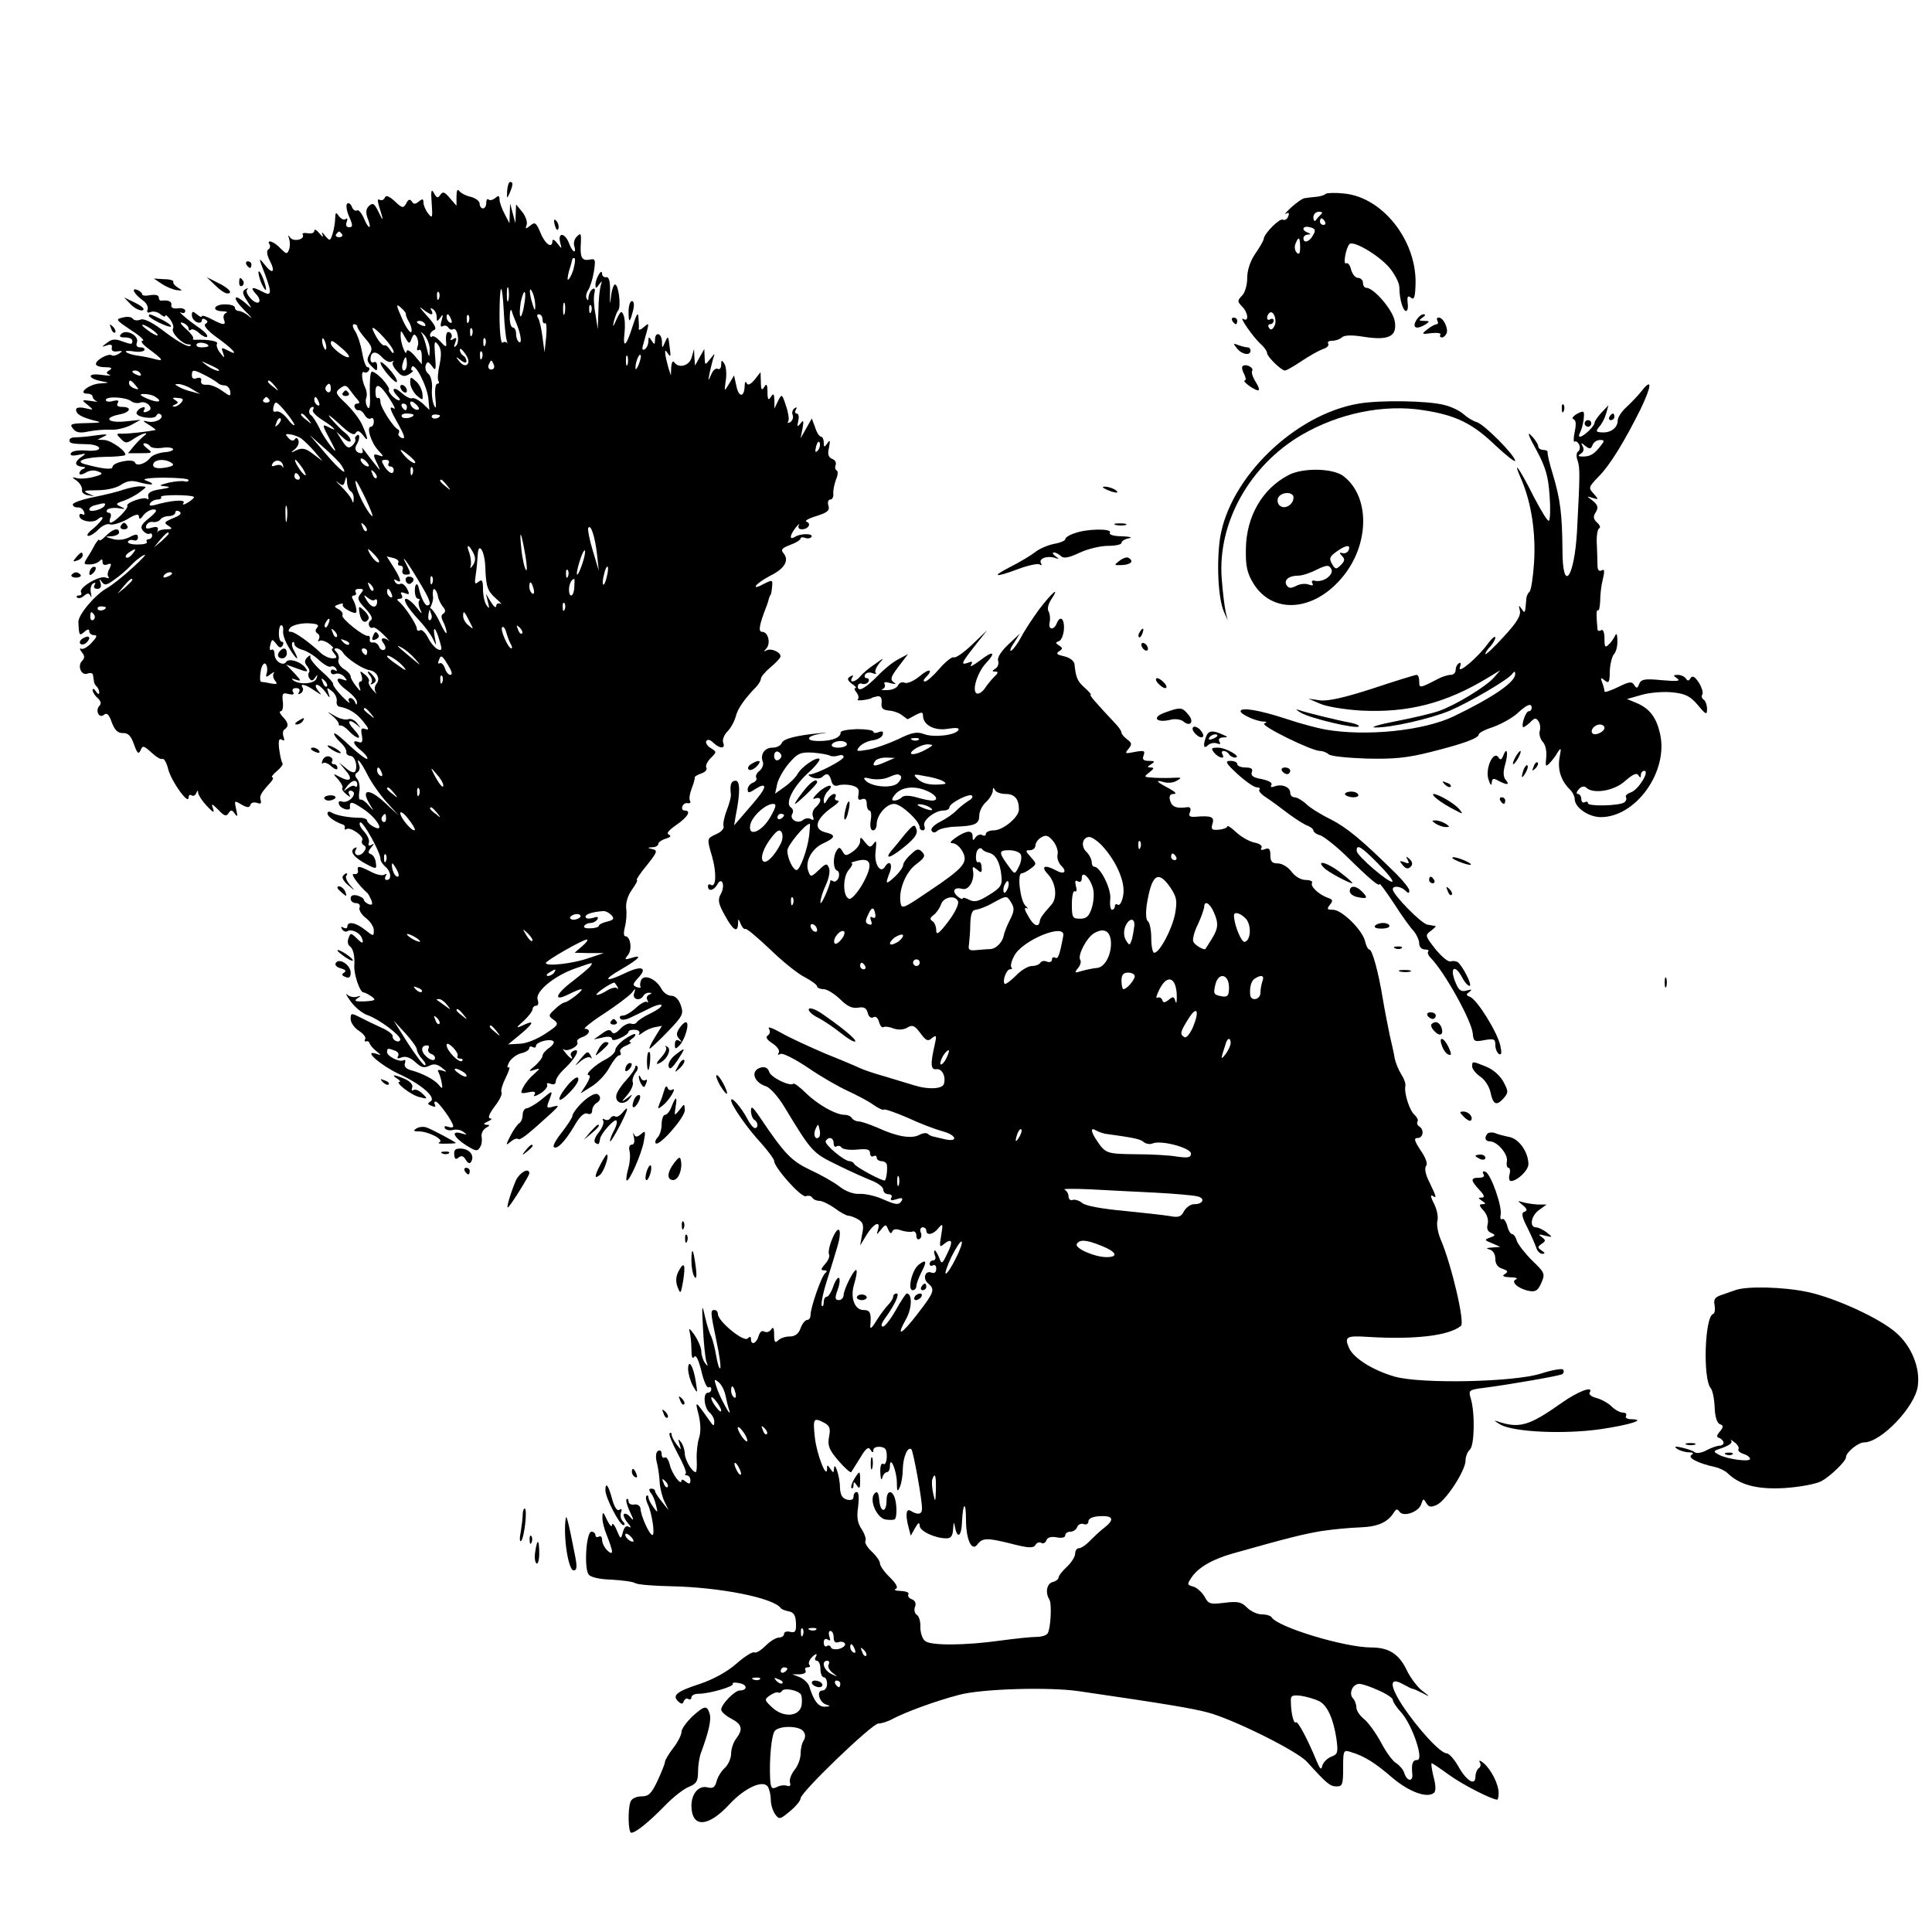 <?xml version="1.0" standalone="no"?>
<!DOCTYPE svg PUBLIC "-//W3C//DTD SVG 20010904//EN"
 "http://www.w3.org/TR/2001/REC-SVG-20010904/DTD/svg10.dtd">
<svg version="1.0" xmlns="http://www.w3.org/2000/svg"
 width="584pt" height="584pt" viewBox="0 0 584 584"
 preserveAspectRatio="xMidYMid meet">
<g transform="translate(0,584) scale(0.1,-0.1)"
fill="#000000" stroke="none">
<path d="M1533 5263 c-1 -24 -1 -25 7 -8 11 26 12 35 2 35 -4 0 -8 -12 -9 -27z"/>
<path d="M1305 5225 c3 -44 2 -47 -11 -30 -8 10 -14 25 -14 33 0 11 -3 12 -14
3 -11 -9 -16 -9 -21 0 -6 8 -11 7 -17 -6 -9 -15 -12 -15 -35 7 -18 16 -27 19
-30 10 -3 -6 -9 -9 -15 -6 -7 4 -7 -2 -3 -17 15 -47 15 -53 0 -21 -13 27 -18
30 -29 20 -10 -9 -11 -20 -5 -37 14 -35 4 -37 -11 -1 -7 16 -16 27 -21 24 -5
-3 -12 2 -15 10 -3 9 -10 14 -14 11 -5 -3 -3 -20 5 -39 12 -27 12 -33 0 -33
-8 0 -11 7 -7 16 3 9 2 13 -3 9 -4 -4 -13 -1 -20 8 -10 14 -11 13 -12 -8 0
-12 -4 -33 -8 -46 -7 -21 -8 -21 -22 -5 -9 12 -12 13 -8 3 4 -8 -1 -6 -9 4 -9
11 -16 15 -16 8 0 -6 -9 -9 -20 -7 -11 2 -18 0 -15 -4 8 -15 -28 -23 -38 -9
-6 9 -7 8 -3 -4 3 -10 3 -25 -1 -34 -5 -13 -8 -12 -25 5 -19 21 -44 29 -33 12
3 -5 1 -12 -4 -15 -6 -4 -4 -17 4 -33 19 -36 9 -44 -15 -13 -19 24 -19 22 1
-29 22 -59 20 -68 -9 -52 -31 16 -37 13 -18 -8 10 -10 13 -22 8 -25 -12 -7
-44 28 -35 39 5 4 2 5 -5 1 -10 -6 -10 -13 4 -34 17 -27 17 -27 -3 -9 -38 33
-42 17 -5 -20 20 -20 28 -29 16 -20 -11 10 -26 17 -32 17 -7 0 -12 5 -12 10 0
6 -13 10 -30 10 -34 0 -42 -20 -7 -21 12 0 17 -3 10 -5 -7 -3 -9 -12 -6 -20 7
-18 -1 -18 -37 1 -17 9 -30 13 -30 9 0 -4 -7 -1 -15 6 -12 10 -15 10 -15 -3 0
-8 7 -17 15 -21 8 -3 15 -1 15 5 0 6 5 7 11 3 8 -5 8 -8 0 -13 -7 -5 6 -20 33
-40 51 -36 71 -60 36 -41 -21 11 -22 10 -16 -6 6 -18 5 -18 -9 0 -8 10 -12 23
-9 27 5 8 -26 13 -64 12 -7 -1 -11 1 -8 4 2 3 -7 16 -22 29 -17 15 -20 22 -9
18 9 -3 17 -11 17 -17 0 -6 3 -7 7 -4 3 4 15 0 25 -10 10 -9 21 -14 24 -11 3
4 -6 14 -21 25 -37 25 -72 56 -57 48 6 -3 12 -1 12 5 0 6 -10 10 -22 8 -14 -2
-22 2 -20 10 2 11 -10 16 -31 13 -4 0 -7 4 -7 10 0 7 -10 9 -25 7 -14 -3 -25
-2 -25 2 0 4 -7 11 -16 14 -19 7 -8 -14 19 -33 10 -7 16 -19 13 -27 -3 -8 0
-11 10 -7 8 3 21 0 29 -7 8 -7 15 -9 15 -4 0 4 6 -1 14 -11 8 -11 12 -23 9
-28 -7 -12 27 -47 46 -48 9 0 11 -3 4 -5 -6 -3 -38 15 -71 40 -40 31 -66 44
-77 40 -9 -4 -20 -3 -24 3 -3 5 -17 7 -30 3 -23 -5 -21 -7 25 -38 27 -17 43
-32 35 -32 -7 0 -1 -10 15 -22 47 -35 51 -41 24 -34 -14 4 -38 9 -54 11 -16 2
-31 7 -35 11 -3 4 6 4 22 2 15 -3 30 -1 33 3 3 5 -2 9 -11 9 -11 0 -15 5 -11
15 7 20 -32 41 -47 26 -8 -8 -5 -11 11 -11 12 0 22 -4 22 -10 0 -12 -2 -12
-33 -1 -18 7 -30 6 -43 -5 -18 -13 -18 -14 -1 -8 12 4 17 2 15 -7 -2 -9 4 -13
17 -11 16 2 17 1 5 -7 -8 -5 -18 -8 -22 -5 -10 7 -48 -14 -48 -26 0 -6 12 -10
28 -10 19 0 23 -3 13 -9 -11 -7 -11 -9 0 -14 8 -3 -4 -3 -26 0 -44 6 -40 -12
5 -20 22 -4 21 -4 -6 -6 -33 -1 -72 -31 -40 -31 9 0 16 -4 16 -9 0 -5 6 -11
12 -14 7 -2 0 -2 -17 1 -29 4 -29 3 -10 -12 19 -16 19 -16 -7 -10 -17 4 -28 2
-28 -4 0 -14 16 -23 54 -33 26 -6 23 -7 -23 -8 -47 -1 -52 -3 -40 -17 9 -12
22 -14 48 -8 20 4 50 6 67 5 17 -1 44 6 60 14 l29 16 -47 -5 c-53 -5 -66 11
-18 21 34 6 41 23 9 23 -13 0 -18 4 -13 12 5 8 0 9 -14 6 -12 -4 -22 -2 -22 3
0 12 61 9 77 -4 7 -5 19 -7 27 -4 8 3 19 0 26 -7 8 -10 7 -15 -5 -20 -10 -4
-14 -2 -9 5 4 7 1 10 -6 7 -8 -2 -15 -9 -17 -15 -5 -14 55 -23 60 -9 3 6 8 7
13 3 12 -12 -18 -27 -41 -21 -15 4 -14 1 5 -10 14 -9 23 -16 20 -16 -25 -5
-79 -11 -98 -11 -21 1 -22 0 -7 -15 14 -15 18 -15 40 0 24 16 50 23 30 8 -5
-4 -19 -17 -29 -29 l-19 -23 38 0 c36 0 38 1 19 15 -10 8 -14 15 -7 15 6 0 14
-4 17 -9 4 -5 19 -7 35 -5 16 3 31 1 34 -3 3 -4 -9 -9 -26 -10 -18 -2 -36 -9
-42 -16 -14 -19 -43 -28 -47 -15 -5 13 -68 1 -68 -14 0 -9 -33 -5 -84 9 -32 9
2 21 62 22 30 0 57 3 60 5 8 9 -41 45 -63 46 l-20 1 20 10 c14 7 7 7 -25 3
-25 -4 -53 -6 -62 -6 -10 0 -18 -3 -18 -9 0 -9 5 -11 58 -12 17 -1 32 -6 32
-12 0 -6 -15 -9 -39 -7 -22 2 -42 -1 -46 -7 -5 -8 2 -10 22 -6 23 5 25 4 11
-5 -10 -6 -18 -15 -18 -20 0 -6 8 -10 18 -11 10 0 12 -3 5 -6 -7 -2 -13 -9
-13 -14 0 -5 8 -4 19 2 10 7 26 9 37 4 17 -6 15 -9 -11 -16 -16 -5 -39 -7 -50
-5 -19 5 -19 4 -2 -8 10 -8 16 -20 15 -27 -2 -7 6 -14 17 -16 l20 -3 -20 9
c-15 7 -9 9 27 9 28 0 58 6 73 16 20 13 33 15 60 7 38 -10 48 -5 15 7 -12 4
10 8 55 8 41 0 75 -3 75 -7 0 -5 -6 -6 -12 -4 -7 2 -29 0 -48 -4 -30 -8 -32
-9 -10 -11 18 -2 13 -5 -15 -9 -28 -4 -39 -11 -37 -21 2 -8 1 -12 -3 -8 -9 8
-66 -12 -60 -21 4 -8 -39 -51 -51 -51 -3 0 -4 7 0 15 3 8 1 15 -5 15 -6 0 -8
4 -5 9 3 4 18 7 33 5 22 -4 24 -3 9 4 -18 8 -17 10 10 19 16 6 38 18 49 27 20
15 20 15 -1 16 -12 0 -34 -5 -50 -10 -16 -6 -57 -16 -92 -23 -35 -7 -62 -17
-62 -22 1 -6 7 -9 15 -9 8 1 16 -5 19 -13 3 -8 1 -11 -4 -8 -6 3 -10 2 -10 -4
0 -16 40 -24 55 -11 8 7 15 9 15 4 0 -4 -12 -18 -27 -31 -16 -12 -23 -22 -16
-23 7 0 21 9 31 20 11 11 26 18 34 15 8 -3 32 4 52 15 26 16 36 18 36 8 1 -9
5 -8 14 5 7 9 21 17 30 17 13 0 10 -7 -13 -26 -25 -20 -28 -28 -18 -39 6 -7
15 -11 20 -8 4 2 7 -1 7 -6 0 -6 -5 -11 -11 -11 -5 0 -8 -4 -5 -8 3 -5 -10 -8
-29 -8 -18 0 -31 4 -28 9 3 5 11 6 17 4 7 -3 13 1 13 8 0 11 -5 12 -26 1 -16
-8 -36 -10 -51 -5 -24 7 -24 7 -2 8 12 1 22 6 22 11 0 16 -18 12 -40 -10 -11
-11 -20 -17 -20 -12 0 4 -6 -3 -13 -14 -6 -12 -17 -31 -24 -41 -11 -18 -10
-20 10 -19 12 0 25 6 29 11 5 6 8 5 8 -4 0 -8 6 -11 15 -7 12 4 13 2 6 -13 -6
-10 -7 -21 -3 -25 3 -4 0 -5 -8 -2 -19 8 -83 -31 -75 -44 3 -6 1 -10 -6 -10
-7 0 -9 -3 -6 -6 4 -4 13 -2 21 5 11 9 15 9 20 -1 3 -7 3 -3 1 9 -3 12 0 25 6
29 8 4 9 3 5 -4 -4 -7 -1 -12 8 -12 10 0 13 6 10 18 -5 13 -4 14 4 3 8 -12 15
-10 38 7 16 11 38 30 49 42 11 12 29 27 40 32 11 6 -4 -11 -34 -38 -29 -27
-65 -55 -78 -62 -36 -20 -88 -82 -86 -103 2 -41 3 -42 18 -29 10 9 15 9 15 1
0 -6 7 -11 15 -11 10 0 8 -6 -8 -23 -12 -13 -26 -21 -32 -18 -5 3 -4 -2 2 -10
9 -11 10 -18 1 -27 -15 -15 -2 -46 17 -38 8 3 16 1 16 -4 1 -6 2 -14 3 -19 0
-5 4 -13 9 -17 4 -4 7 -12 7 -18 0 -6 -5 -4 -10 4 -5 8 -10 10 -10 4 0 -6 7
-17 15 -24 10 -9 12 -17 6 -23 -14 -14 -2 -40 13 -28 9 8 16 1 24 -23 9 -23
18 -32 33 -32 16 1 25 -8 34 -34 10 -28 14 -31 20 -18 6 15 9 15 33 -7 14 -13
29 -22 33 -19 5 2 13 -12 18 -33 11 -38 61 -107 61 -84 0 7 4 10 9 7 5 -4 12
0 14 6 4 10 6 10 6 1 1 -7 12 -24 26 -39 20 -21 24 -23 19 -8 -6 16 -4 16 16
-4 18 -19 24 -21 31 -10 7 11 11 10 19 -2 8 -11 9 -8 4 13 -6 28 -6 28 16 15
17 -10 24 -10 27 -1 2 7 11 9 20 6 11 -4 14 -2 11 8 -4 13 0 21 30 54 7 8 10
15 5 15 -4 1 2 9 14 19 12 10 20 21 17 24 -3 3 -7 21 -10 42 -3 26 -1 34 8 29
8 -5 9 -2 5 9 -3 9 -2 19 3 22 14 9 12 21 -6 39 -8 9 -11 16 -5 16 5 0 8 13 6
29 -3 25 0 28 17 23 14 -3 19 -1 14 6 -4 7 -1 12 9 12 10 0 13 -5 9 -12 -4 -7
-3 -8 5 -4 6 4 9 12 6 17 -10 14 8 11 35 -8 24 -16 24 -16 11 0 -7 9 -9 17 -3
17 5 0 17 -10 26 -22 13 -20 15 -20 9 -3 -6 18 -5 18 10 6 10 -7 16 -21 15
-30 -2 -8 2 -16 7 -17 29 -5 52 -19 73 -45 17 -21 19 -27 7 -23 -13 5 -15 1
-11 -19 3 -19 1 -24 -10 -20 -21 8 -17 -7 9 -27 12 -10 20 -21 17 -24 -3 -2
-27 16 -53 40 -26 25 -47 42 -47 36 0 -5 9 -17 20 -27 10 -9 18 -22 17 -28 -1
-6 4 -11 12 -12 14 0 24 -32 14 -48 -3 -4 -15 0 -26 10 l-22 18 19 -23 c24
-27 16 -38 -16 -21 -22 12 -23 11 -5 -8 9 -11 15 -22 12 -25 -3 -3 2 -11 12
-19 11 -9 14 -10 9 -1 -4 6 -2 12 3 12 6 0 11 -4 11 -8 0 -15 -22 -30 -36 -25
-9 3 -12 0 -9 -9 6 -14 35 -21 33 -9 -2 20 6 19 41 -5 41 -27 67 -73 30 -53
-10 5 -19 14 -19 18 0 5 -10 9 -22 9 -33 0 -72 7 -86 16 -7 4 -12 3 -12 -3 0
-9 20 -24 45 -33 6 -1 9 -7 7 -11 -1 -5 1 -6 6 -3 12 7 54 -23 47 -34 -3 -5
-1 -12 5 -15 8 -5 7 -11 -1 -21 -13 -16 -33 -9 -23 8 4 7 2 8 -5 4 -16 -10 1
-30 40 -50 27 -14 28 -13 25 7 -1 11 -8 23 -15 25 -9 3 -9 8 1 20 10 12 10 14
1 8 -8 -4 -11 -2 -8 6 3 8 -4 23 -15 35 -11 12 -16 24 -11 27 8 5 61 -90 61
-110 0 -7 7 -17 15 -24 17 -14 20 -40 4 -40 -5 0 -7 5 -3 12 4 7 3 8 -4 4 -6
-4 -25 0 -41 9 -36 18 -42 19 -39 3 2 -7 -4 -12 -12 -10 -13 3 13 -33 41 -58
3 -3 8 -13 12 -22 4 -12 2 -15 -9 -11 -7 3 -14 9 -14 13 0 4 -9 10 -20 13 -13
3 -20 0 -20 -9 0 -8 7 -14 16 -14 9 0 14 -6 11 -13 -3 -8 6 -22 19 -32 13 -10
24 -26 24 -37 0 -19 -1 -19 -26 1 -29 23 -54 27 -54 10 0 -5 -5 -7 -12 -3 -7
4 -8 3 -4 -5 4 -6 11 -9 16 -6 12 8 38 -4 44 -21 7 -18 1 -18 -18 2 -15 14
-17 14 -22 -1 -4 -9 -3 -20 2 -24 12 -8 17 -30 15 -61 -1 -27 17 -80 28 -80 4
0 15 -6 24 -12 15 -11 12 -13 -20 -15 -28 -1 -34 1 -23 9 13 8 12 9 -1 5 -9
-3 -22 0 -29 6 -7 7 -3 -2 10 -20 13 -18 36 -37 52 -42 34 -12 98 -60 98 -73
0 -5 -6 -8 -12 -5 -7 2 -12 9 -11 15 1 5 -14 17 -35 26 -20 9 -49 23 -64 31
-26 13 -28 13 -28 -5 0 -11 11 -27 25 -36 14 -9 22 -20 19 -25 -3 -5 -2 -8 3
-7 4 2 9 -1 10 -5 1 -5 10 -16 20 -24 17 -14 17 -14 -1 -8 -40 12 16 -36 69
-61 68 -31 114 -71 97 -83 -11 -7 -10 -9 3 -14 9 -4 13 -3 10 3 -3 6 -3 10 2
10 9 0 53 -62 53 -74 0 -5 -7 -5 -16 -2 -9 3 -12 2 -9 -5 4 -5 14 -7 23 -5 10
3 24 1 32 -5 13 -9 13 -10 -2 -6 -40 13 -26 -14 21 -41 20 -12 25 -12 32 0 5
7 7 21 5 31 -2 9 3 21 12 27 14 8 14 10 2 10 -10 1 -9 4 5 10 11 5 14 9 7 9
-8 1 -4 13 13 36 15 19 24 38 21 43 -3 5 3 25 13 45 10 20 14 34 9 31 -6 -4
-5 3 1 15 6 11 23 24 36 27 14 3 25 10 25 16 0 5 5 6 10 3 6 -3 10 -2 10 3 0
12 40 23 52 15 5 -3 0 -12 -11 -20 -12 -8 -21 -19 -21 -24 0 -6 -10 -19 -22
-30 -21 -17 -21 -19 -3 -13 19 6 19 5 -1 -13 -12 -10 -26 -27 -32 -39 -10 -19
-9 -21 15 -16 19 4 24 2 18 -8 -4 -6 4 -4 19 5 14 9 23 21 20 26 -3 5 2 6 10
3 10 -4 16 -1 16 7 0 8 12 25 26 38 34 32 50 63 29 55 -8 -3 -12 -10 -9 -15
10 -16 -3 -9 -17 9 -7 9 -10 14 -5 10 11 -9 48 10 41 22 -3 5 4 11 15 15 22 7
28 25 8 25 -6 0 19 21 58 46 38 25 75 53 83 62 13 16 13 16 8 0 -7 -19 17 -26
28 -8 3 6 12 10 18 9 9 0 8 -2 -1 -6 -6 -2 -9 -10 -5 -16 3 -7 3 -9 -1 -6 -4
4 -19 -4 -33 -17 -14 -13 -32 -24 -40 -24 -8 0 -12 -4 -8 -9 3 -6 18 -4 35 5
17 8 44 21 60 29 17 8 30 10 30 6 0 -5 -16 -16 -35 -25 -19 -9 -37 -21 -40
-26 -3 -5 -11 -7 -18 -4 -7 2 -22 -5 -32 -16 -13 -14 -21 -17 -26 -9 -5 8 -13
7 -30 -6 l-24 -17 28 6 c15 4 27 2 27 -4 0 -6 9 -5 25 2 14 6 25 15 25 19 0 4
9 7 19 6 11 0 17 -6 13 -12 -3 -5 1 -4 10 3 9 7 26 15 38 17 l21 4 -21 -34
c-12 -19 -19 -35 -16 -35 2 0 27 23 54 51 46 48 49 54 40 80 -6 18 -17 29 -29
29 -10 0 -23 9 -29 20 -15 29 -50 46 -61 29 -4 -7 -5 -17 -3 -21 3 -4 -2 -5
-11 -2 -14 6 -13 9 5 29 29 31 8 37 -41 13 -61 -29 -69 -21 -11 12 55 32 67
46 30 34 -20 -6 -21 -5 -10 9 14 16 8 57 -8 57 -5 0 -5 12 -1 28 4 15 6 40 4
55 -2 17 4 39 17 57 12 17 19 30 15 30 -3 0 10 20 30 44 31 39 34 45 18 49
-17 4 -17 5 0 6 9 0 17 5 17 10 0 5 10 12 23 16 14 4 17 8 9 12 -9 3 -1 13 22
29 35 24 47 44 25 44 -6 0 -9 6 -6 13 2 6 10 11 16 9 7 -1 10 2 7 7 -4 5 -1
22 5 38 6 15 10 30 9 33 -1 2 8 8 20 12 12 4 19 12 15 18 -3 5 3 18 13 28 19
19 19 19 0 31 -10 6 -16 16 -13 21 4 6 12 4 21 -5 20 -19 38 -19 30 0 -3 9 3
24 13 34 10 10 21 30 25 45 6 24 26 53 64 92 6 7 12 17 12 22 0 6 13 21 28 34
15 12 29 27 31 32 4 13 -27 28 -42 20 -9 -5 -9 -4 -1 5 15 16 6 51 -12 51 -13
0 -9 21 14 80 3 8 6 18 7 23 2 4 3 8 5 10 1 1 3 12 4 24 2 21 1 21 -27 7 -16
-9 -26 -11 -22 -5 3 6 23 20 44 31 43 21 57 46 40 67 -10 11 -6 16 20 26 17 6
31 15 31 19 0 4 6 5 14 2 8 -3 16 -1 19 3 7 11 -34 11 -50 0 -18 -11 -16 5 3
29 8 10 13 13 9 7 -4 -8 0 -13 9 -13 19 0 30 17 14 23 -7 2 6 10 30 17 34 11
41 17 36 32 -3 10 0 18 6 18 6 0 10 8 9 18 -1 9 3 28 8 42 6 14 7 26 2 28 -4
2 -6 9 -3 16 3 8 -2 16 -11 19 -11 5 -14 14 -9 34 4 22 3 25 -5 13 -9 -13 -11
-13 -11 3 0 9 -4 17 -8 17 -5 0 -13 12 -18 28 l-10 27 -17 -30 -17 -30 6 30
c4 24 3 27 -6 15 -10 -12 -11 -11 -7 8 3 12 1 22 -5 22 -5 0 -6 5 -2 12 4 7 3
8 -4 4 -6 -4 -9 -13 -6 -20 3 -8 0 -17 -7 -22 -7 -4 -10 -3 -6 3 3 5 0 26 -7
46 -12 37 -13 37 -24 15 l-11 -23 0 25 c-1 20 -3 22 -11 10 -7 -12 -10 -8 -10
15 0 23 -3 27 -10 15 -7 -12 -10 -8 -10 15 l-1 30 -18 -23 c-13 -15 -21 -18
-24 -10 -3 7 -6 3 -6 -9 -1 -35 -18 -35 -25 0 l-7 32 -15 -25 c-15 -25 -15
-25 -10 10 3 19 1 42 -4 50 -8 13 -10 12 -10 -3 0 -10 -5 -15 -10 -12 -6 3
-15 -4 -20 -17 -10 -22 -10 -22 -5 4 3 14 8 34 11 45 6 16 5 16 -9 -2 -16 -20
-16 -20 -17 5 l-1 25 -14 -25 -14 -25 -2 25 -1 25 -7 -25 c-7 -26 -39 -35 -53
-15 -4 6 -8 -1 -9 -15 l-1 -25 -8 25 c-4 14 -8 32 -9 40 -1 13 0 13 9 0 7 -11
8 -6 5 15 -5 42 -5 42 -15 20 -8 -19 -9 -19 -9 3 -1 26 -21 30 -21 5 0 -15 -2
-16 -10 -3 -8 13 -10 13 -10 -2 0 -9 -5 -20 -11 -24 -8 -4 -9 1 -4 17 19 68
19 65 1 50 -9 -8 -16 -10 -15 -5 1 5 0 20 -1 34 -1 18 -6 11 -18 -27 -19 -61
-30 -69 -24 -18 2 19 1 43 -3 52 -6 15 -9 13 -21 -12 -11 -25 -13 -26 -8 -5 4
14 9 28 13 32 9 11 1 78 -10 78 -4 0 -10 -17 -12 -37 -3 -27 -4 -24 -3 12 1
35 -3 49 -12 47 -6 -1 -12 4 -12 10 0 9 -4 8 -10 -2 -5 -8 -10 -22 -10 -30 0
-13 2 -13 11 0 9 12 10 12 5 -3 -3 -10 -7 -44 -7 -75 l-2 -57 -7 45 c-5 25 -6
53 -3 64 3 12 1 16 -6 12 -6 -4 -11 -15 -12 -24 0 -11 -2 -12 -6 -4 -3 7 0 18
5 25 5 7 13 31 17 54 6 39 5 42 -13 38 -24 -4 -29 7 -26 52 1 27 0 30 -12 18
-8 -7 -11 -21 -8 -29 3 -9 3 -16 0 -16 -4 0 -11 11 -16 25 -12 31 -34 34 -27
3 6 -22 6 -22 -8 -4 -8 11 -15 14 -15 8 0 -25 -22 -11 -36 24 -13 31 -17 34
-31 22 -14 -11 -16 -11 -11 2 3 9 -3 26 -13 39 l-19 23 -1 -28 -1 -29 -8 30
-8 30 -1 -30 -1 -30 -15 29 c-8 15 -15 35 -15 43 0 12 -3 13 -13 4 -8 -6 -17
-8 -20 -4 -4 3 -7 -1 -7 -10 0 -9 -4 -17 -10 -17 -5 0 -10 6 -10 14 0 8 -12
17 -27 21 -15 3 -31 12 -35 18 -5 7 -8 0 -8 -17 l0 -28 -20 23 c-16 19 -21 21
-29 10 -7 -11 -11 -10 -19 5 -8 15 -10 8 -7 -31z m-271 -93 c3 -5 -1 -9 -9 -9
-8 0 -12 4 -9 9 3 4 7 8 9 8 2 0 6 -4 9 -8z m701 -99 c-3 -16 -11 -32 -16 -37
-5 -6 -4 5 1 25 6 18 10 35 10 36 0 2 3 3 6 3 3 0 3 -12 -1 -27z m-198 -100
c-3 -10 -5 -2 -5 17 0 19 2 27 5 18 2 -10 2 -26 0 -35z m-14 -38 c2 -39 6 -77
9 -85 2 -8 3 -12 1 -7 -3 4 -9 5 -14 1 -5 -3 -9 32 -9 82 0 103 8 108 13 9z
m95 20 c0 -16 -2 -15 -8 5 -11 34 -11 60 0 35 5 -11 8 -29 8 -40z m-291 23
c-3 -8 -6 -5 -6 6 -1 11 2 17 5 13 3 -3 4 -12 1 -19z m257 -22 c-3 -21 -9 -35
-11 -32 -3 3 -2 21 1 42 4 20 10 34 12 31 3 -3 2 -21 -2 -41z m123 -23 c-3
-10 -5 -4 -5 12 0 17 2 24 5 18 2 -7 2 -21 0 -30z m-480 -3 c-1 -3 4 -15 11
-26 6 -12 8 -24 5 -28 -3 -3 -15 13 -25 35 -22 49 -22 54 -4 37 8 -7 14 -15
13 -18z m77 0 c4 0 4 5 0 12 -4 7 -3 8 4 4 7 -4 12 -15 12 -24 0 -15 2 -15 11
-2 8 12 9 10 4 -9 -5 -15 -3 -21 3 -17 6 3 13 2 17 -4 4 -6 10 -8 15 -5 12 7
21 -38 9 -50 -7 -7 -8 -4 -3 9 6 15 4 17 -6 11 -8 -5 -11 -4 -6 3 3 6 2 13 -4
17 -10 6 -14 -6 -11 -35 1 -10 -4 -8 -17 7 -11 12 -22 19 -26 16 -3 -4 -6 -1
-6 5 0 5 6 12 13 15 8 3 0 18 -23 43 -19 21 -26 31 -14 21 11 -9 24 -17 28
-17z m483 8 c-3 -8 -6 -5 -6 6 -1 11 2 17 5 13 3 -3 4 -12 1 -19z m-227 -33
c14 -33 19 -65 9 -59 -5 3 -9 14 -9 25 0 10 -4 19 -10 19 -5 0 -10 15 -9 33 0
17 3 25 6 17 2 -8 8 -24 13 -35z m-196 9 c3 -8 2 -12 -4 -9 -6 3 -10 10 -10
16 0 14 7 11 14 -7z m53 -6 c-3 -8 -6 -5 -6 6 -1 11 2 17 5 13 3 -3 4 -12 1
-19z m223 6 c0 -8 3 -13 8 -11 4 3 5 -16 3 -41 l-5 -47 -6 45 c-3 25 -9 51
-13 58 -5 7 -4 12 2 12 6 0 11 -7 11 -16z m-355 -14 c3 -6 -1 -7 -9 -4 -18 7
-21 14 -7 14 6 0 13 -4 16 -10z m-809 -31 c3 -6 -5 -3 -20 6 -14 10 -26 19
-26 22 0 7 39 -17 46 -28z m604 24 c0 -5 11 -21 24 -36 21 -24 23 -32 13 -48
-9 -15 -8 -22 6 -36 16 -16 17 -16 17 0 0 10 -4 15 -10 12 -5 -3 -10 1 -10 9
0 24 16 27 35 6 10 -11 23 -17 29 -13 6 3 8 3 4 -1 -4 -5 2 -17 12 -28 14 -16
22 -18 37 -9 10 6 14 11 10 11 -5 0 -5 5 -2 11 9 14 46 -57 50 -97 l3 -33 -21
20 c-12 10 -26 18 -32 15 -5 -2 -20 6 -32 17 -23 21 -33 11 -11 -11 7 -7 9
-12 4 -12 -11 0 -36 27 -30 32 2 3 -7 17 -21 33 -15 15 -29 24 -32 21 -4 -3
-6 -32 -5 -64 2 -38 -1 -52 -7 -43 -5 8 -7 20 -4 28 3 7 2 21 -3 31 -11 24
-13 52 -3 47 4 -3 10 -1 14 5 3 5 2 10 -4 10 -5 0 -12 19 -16 43 -4 23 -13 52
-21 65 -8 12 -10 22 -4 22 5 0 10 -3 10 -7z m81 -34 c16 -17 29 -36 29 -43 0
-6 -5 -3 -11 7 -6 9 -13 15 -17 13 -4 -2 -15 9 -24 25 -22 38 -13 37 23 -2z
m138 -38 c-1 -24 -2 -23 -9 6 -4 18 -11 39 -16 46 -5 7 -1 4 9 -6 9 -11 17
-31 16 -46z m128 47 c-3 -8 -6 -5 -6 6 -1 11 2 17 5 13 3 -3 4 -12 1 -19z
m-183 -12 c6 15 9 16 16 5 4 -8 6 -21 2 -29 -3 -9 -1 -13 4 -10 5 4 9 -5 9
-19 l0 -24 -22 26 c-13 15 -23 20 -24 13 -1 -19 -18 24 -18 47 0 18 1 18 13
-4 12 -21 14 -22 20 -5z m-258 -22 c1 -9 0 -13 -4 -10 -3 4 -7 14 -8 22 -1 9
0 13 4 10 3 -4 7 -14 8 -22z m481 4 c-3 -8 -6 -5 -6 6 -1 11 2 17 5 13 3 -3 4
-12 1 -19z m-837 -4 c0 -2 -9 -4 -21 -4 -11 0 -18 4 -14 10 5 8 35 3 35 -6z
m406 -9 c16 -14 23 -25 17 -25 -15 0 -53 31 -53 42 0 12 5 10 36 -17z m293
-46 c-5 -22 -7 -44 -4 -50 4 -5 2 -9 -3 -9 -6 0 -8 -19 -6 -42 3 -30 2 -37 -4
-23 -5 11 -8 34 -6 52 1 18 -4 37 -11 43 -8 6 -11 18 -8 26 4 12 8 12 19 -3
11 -16 13 -12 9 32 -3 43 -2 48 10 32 9 -13 10 -28 4 -58z m84 0 c-6 -6 -15
-3 -24 8 -13 16 -12 17 4 4 10 -8 17 -9 17 -3 0 6 -4 14 -10 17 -5 3 -10 11
-10 18 0 6 7 1 16 -12 10 -14 13 -26 7 -32z m44 19 c-3 -8 -6 -5 -6 6 -1 11 2
17 5 13 3 -3 4 -12 1 -19z m440 -20 c-3 -7 -5 -2 -5 12 0 14 2 19 5 13 2 -7 2
-19 0 -25z m34 1 c-5 -13 -10 -19 -10 -12 -1 15 10 45 15 40 3 -2 0 -15 -5
-28z m-701 1 c0 -11 -4 -20 -9 -20 -5 0 -7 9 -4 20 3 11 7 20 9 20 2 0 4 -9 4
-20z m-571 -16 c14 -12 -19 -1 -35 12 -18 14 -18 14 6 3 14 -6 27 -13 29 -15z
m834 13 c3 -8 -1 -14 -8 -14 -7 0 -11 6 -8 14 3 7 6 13 8 13 2 0 5 -6 8 -13z
m-1068 -27 c3 -6 -1 -7 -9 -4 -18 7 -21 14 -7 14 6 0 13 -4 16 -10z m198 -6
c18 -9 34 -20 37 -23 3 -3 11 -6 19 -6 8 0 15 -8 17 -18 2 -16 0 -16 -25 2
-15 11 -36 19 -46 18 -12 -1 -19 3 -17 12 2 8 -3 11 -13 8 -9 -4 -15 -1 -15 8
0 19 4 19 43 -1z m-213 -29 c11 -13 10 -14 -4 -9 -9 3 -16 10 -16 15 0 13 6
11 20 -6z m421 -2 c13 -16 12 -17 -3 -4 -10 7 -18 15 -18 17 0 8 8 3 21 -13z
m-251 -9 l25 -15 -25 7 c-14 3 -32 10 -40 15 -13 7 -13 8 0 8 8 0 26 -6 40
-15z m420 0 c0 -8 -5 -12 -10 -9 -6 4 -8 11 -5 16 9 14 15 11 15 -7z m80 -31
c8 -9 8 -13 0 -13 -7 0 -10 -5 -8 -11 2 -6 7 -10 12 -9 5 1 13 -5 18 -14 5 -9
13 -14 19 -11 5 4 9 -1 9 -9 0 -9 -4 -16 -9 -16 -14 0 0 -47 22 -71 17 -18 18
-21 4 -16 -20 7 -21 4 -6 -26 10 -22 10 -22 -6 -2 -9 11 -23 29 -31 40 -8 11
-12 14 -9 8 3 -7 2 -13 -3 -13 -14 0 -22 12 -15 24 11 17 12 37 2 30 -5 -3 -7
-8 -5 -12 2 -4 -2 -12 -9 -19 -11 -10 -17 -7 -31 15 l-17 27 21 -19 c12 -11
22 -14 22 -8 0 6 -8 17 -17 24 -10 7 -29 27 -43 43 -13 17 -4 10 22 -13 32
-31 48 -40 53 -31 6 9 11 7 22 -6 17 -24 17 -13 -1 28 -7 18 -30 47 -49 66
-33 31 -35 35 -19 47 14 11 19 10 29 -4 7 -9 17 -23 23 -29z m98 1 c13 -20 19
-33 13 -29 -16 9 -14 0 14 -49 18 -33 21 -44 10 -40 -8 3 -13 10 -10 14 3 5 2
10 -2 12 -14 6 -53 67 -53 83 0 9 -3 14 -7 12 -5 -3 -8 5 -8 18 0 30 15 23 43
-21z m-708 6 c24 -15 7 -19 -25 -5 -23 10 -25 14 -10 14 11 0 27 -3 35 -9z
m78 -17 c-6 -7 -16 -13 -22 -12 -6 0 -5 3 3 6 11 5 11 7 0 14 -10 6 -7 8 8 6
17 -1 19 -4 11 -14z m266 9 c3 -5 -1 -9 -9 -9 -8 0 -12 4 -9 9 3 4 7 8 9 8 2
0 6 -4 9 -8z m150 -8 c3 -8 2 -12 -4 -9 -6 3 -10 10 -10 16 0 14 7 11 14 -7z
m-74 -68 c0 -5 -10 3 -21 18 -12 15 -27 25 -34 22 -9 -3 -11 2 -8 15 5 18 8
17 34 -13 15 -18 28 -37 29 -42z m376 47 c-7 -7 -26 7 -26 19 0 6 6 6 15 -2 9
-7 13 -15 11 -17z m-36 7 c0 -5 -2 -10 -4 -10 -3 0 -8 5 -11 10 -3 6 -1 10 4
10 6 0 11 -4 11 -10z m-284 -9 c-4 -5 10 -19 29 -31 37 -23 49 -38 16 -20 -18
9 -17 5 6 -38 21 -39 21 -43 4 -22 -11 14 -28 39 -36 57 -9 18 -20 35 -25 38
-10 6 -5 25 6 25 3 0 3 -4 0 -9z m-15 -28 c13 -16 12 -17 -3 -4 -10 7 -18 15
-18 17 0 8 8 3 21 -13z m319 13 c0 -9 -30 -14 -35 -6 -4 6 3 10 14 10 12 0 21
-2 21 -4z m80 -2 c0 -8 -19 -13 -24 -6 -3 5 1 9 9 9 8 0 15 -2 15 -3z m-489
-27 c-10 -9 -11 -8 -5 6 3 10 9 15 12 12 3 -3 0 -11 -7 -18z m69 -42 c8 -6 26
-23 40 -39 l25 -30 -29 22 c-22 17 -33 19 -50 11 -18 -9 -19 -8 -5 3 9 7 14
19 11 27 -3 8 -7 9 -11 3 -4 -6 -11 -5 -19 4 -11 12 -10 13 5 11 10 -1 25 -7
33 -12z m123 -83 c22 -35 -4 -16 -48 36 l-49 57 44 -39 c25 -22 49 -46 53 -54z
m1439 46 c-8 -8 -9 -4 -5 13 4 13 8 18 11 10 2 -7 -1 -18 -6 -23z m-1232 -18
c13 -11 19 -20 13 -20 -5 0 -18 9 -28 20 -10 11 -16 20 -13 20 3 0 15 -9 28
-20z m-125 -29 c-6 -5 -25 10 -25 20 0 5 6 4 14 -3 8 -7 12 -15 11 -17z m-597
10 c10 -6 6 -10 -15 -14 -31 -6 -46 0 -38 14 8 11 36 12 53 0z m338 -9 c1 -7
0 -8 -2 -3 -3 6 -12 7 -21 4 -11 -4 -14 -3 -9 6 9 14 29 10 32 -7z m59 -8 c9
-15 12 -23 6 -20 -11 7 -35 46 -28 46 3 0 12 -12 22 -26z m260 16 c-3 -5 -1
-10 4 -10 6 0 11 -4 11 -10 0 -17 -14 -11 -28 10 -10 17 -10 20 4 20 8 0 12
-4 9 -10z m72 -32 c-3 -8 -6 -5 -6 6 -1 11 2 17 5 13 3 -3 4 -12 1 -19z m-109
-13 c-3 -3 -9 2 -12 12 -6 14 -5 15 5 6 7 -7 10 -15 7 -18z m-233 5 c3 -5 1
-10 -4 -10 -6 0 -11 5 -11 10 0 6 2 10 4 10 3 0 8 -4 11 -10z m138 -13 c4 15
5 14 6 -4 0 -12 6 -25 11 -28 6 -3 10 -14 9 -23 0 -14 -2 -14 -6 -2 -3 8 -18
26 -32 40 -15 14 -19 19 -10 12 15 -12 18 -11 22 5z m63 -56 c13 -28 22 -51
20 -51 -8 0 -39 55 -47 83 -11 40 -2 28 27 -32z m245 42 c13 -16 12 -17 -3 -4
-17 13 -22 21 -14 21 2 0 10 -8 17 -17z m-765 -35 c2 -2 -6 -10 -18 -17 -13
-8 -18 -8 -13 -1 7 11 -37 8 -89 -7 -12 -3 -16 -1 -12 6 4 6 14 11 22 11 8 0
13 3 11 8 -5 7 91 7 99 0z m-270 -27 c-8 -12 -46 -21 -46 -11 0 5 8 11 18 13
29 8 33 7 28 -2z m551 -43 c-2 -13 -4 -5 -4 17 -1 22 1 32 4 23 2 -10 2 -28 0
-40z m-338 8 c-34 -14 -35 -16 -19 -26 12 -8 11 -10 -7 -10 -12 0 -23 -3 -26
-7 -2 -5 -2 -2 0 5 2 9 -3 11 -18 7 -16 -5 -20 -3 -17 6 3 8 12 13 21 11 8 -1
18 2 22 8 3 5 15 10 26 10 10 0 19 5 19 11 0 5 5 7 12 3 8 -5 4 -11 -13 -18z
m579 -41 c-3 -3 -9 2 -12 12 -6 14 -5 15 5 6 7 -7 10 -15 7 -18z m697 -73 l5
-47 -18 60 c-10 33 -16 64 -14 69 8 14 21 -28 27 -82z m-1295 65 c0 -2 -10
-12 -22 -23 l-23 -19 19 23 c18 21 26 27 26 19z m1078 -65 c5 -30 6 -50 2 -45
-4 4 -11 33 -14 63 -7 66 -1 56 12 -18z m-158 8 c8 -15 8 -25 0 -38 -8 -11
-10 -12 -7 -2 2 8 0 25 -4 38 -11 27 -3 29 11 2z m37 -43 c2 -61 6 -73 33 -97
14 -12 19 -19 13 -15 -7 3 -13 0 -13 -7 -1 -7 -7 -2 -16 12 l-15 25 6 -25 c5
-19 4 -22 -4 -10 -6 8 -11 30 -11 49 0 27 -3 31 -14 22 -11 -9 -12 -5 -8 21 3
18 5 45 6 60 2 43 21 13 23 -35z m-1067 38 c-7 -9 -15 -13 -19 -10 -3 3 1 10
9 15 21 14 24 12 10 -5z m735 -5 c10 -11 14 -20 9 -20 -5 0 -15 9 -22 20 -7
11 -11 20 -9 20 2 0 12 -9 22 -20z m625 -25 c-16 -47 -23 -40 -8 8 6 20 13 35
16 33 2 -3 -1 -21 -8 -41z m-556 4 c-3 -5 0 -9 6 -9 7 0 10 -6 7 -13 -3 -8 1
-14 9 -14 17 0 17 2 3 30 -21 39 1 11 36 -48 36 -59 41 -75 26 -75 -7 0 -19
25 -25 52 -4 19 -12 14 -12 -7 0 -14 4 -25 10 -25 5 0 6 -3 3 -6 -3 -4 -2 -16
4 -28 7 -14 3 -12 -11 7 -24 30 -46 37 -31 10 5 -10 22 -31 38 -48 15 -16 34
-41 41 -55 12 -25 12 -25 6 5 -7 37 4 28 15 -13 8 -25 7 -30 -5 -25 -8 3 -22
19 -30 35 -8 16 -19 26 -24 23 -6 -4 -10 -1 -10 5 0 12 -39 71 -55 82 -6 5 -5
8 3 8 8 0 10 5 6 12 -5 8 -2 9 10 5 14 -6 15 -3 6 14 -6 11 -15 17 -20 14 -5
-3 -12 0 -16 6 -4 8 -3 9 4 5 17 -11 15 2 -8 39 l-21 33 21 -5 c11 -3 17 -9
14 -14z m630 -43 c-3 -15 -8 -25 -11 -23 -2 3 -1 17 3 31 3 15 8 25 11 23 2
-3 1 -17 -3 -31z m-117 2 c-3 -8 -6 -5 -6 6 -1 11 2 17 5 13 3 -3 4 -12 1 -19z
m-1197 8 c0 -2 -7 -7 -16 -10 -8 -3 -12 -2 -9 4 6 10 25 14 25 6z m787 -28
c-3 -8 -6 -5 -6 6 -1 11 2 17 5 13 3 -3 4 -12 1 -19z m-907 9 c0 -2 -10 -12
-22 -23 l-23 -19 19 23 c18 21 26 27 26 19z m1336 -22 c-1 -29 -16 -35 -16 -7
0 16 8 32 16 32 1 0 1 -11 0 -25z m-608 -10 c-3 -3 -9 2 -12 12 -6 14 -5 15 5
6 7 -7 10 -15 7 -18z m485 5 c3 -11 1 -18 -4 -14 -5 3 -9 12 -9 20 0 20 7 17
13 -6z m-523 -15 c-11 -13 -9 -20 14 -44 18 -19 24 -31 17 -36 -12 -7 -5 -28
7 -22 4 2 18 -8 32 -22 14 -14 21 -23 16 -18 -17 13 -29 8 -17 -7 7 -9 8 -17
3 -20 -6 -3 -13 1 -16 9 -3 8 -11 14 -18 13 -7 -2 -12 3 -10 10 1 6 -1 11 -5
10 -12 -4 -83 53 -78 62 3 5 -2 13 -11 18 -15 8 -15 10 0 15 10 4 15 3 12 -1
-2 -4 6 -12 20 -19 20 -9 23 -8 21 6 -1 9 -6 22 -10 29 -5 7 -3 12 3 12 6 0 8
5 5 10 -3 6 1 10 11 10 14 0 14 -3 4 -15z m94 -1 c3 -8 2 -12 -4 -9 -6 3 -10
10 -10 16 0 14 7 11 14 -7z m140 -7 c1 -8 8 -22 14 -30 9 -10 10 -17 2 -22 -7
-4 -7 -12 0 -25 5 -10 10 -25 10 -32 0 -7 -9 6 -20 30 -17 38 -40 61 -27 27 4
-8 2 -17 -2 -19 -10 -6 -8 22 3 45 4 9 6 20 5 25 -1 5 -1 13 0 18 1 13 12 1
15 -17z m-191 -10 c4 3 7 1 7 -5 0 -21 -16 -21 -30 1 -12 19 -11 21 2 10 8 -7
18 -10 21 -6z m574 -29 c-3 -8 -6 -5 -6 6 -1 11 2 17 5 13 3 -3 4 -12 1 -19z
m-1387 6 c0 -8 -19 -13 -24 -6 -3 5 1 9 9 9 8 0 15 -2 15 -3z m-35 -23 c3 -5
2 -12 -3 -15 -5 -3 -9 1 -9 9 0 17 3 19 12 6z m1135 -21 c12 -23 12 -24 -3
-11 -10 7 -17 20 -17 29 0 18 3 16 20 -18z m-427 -5 c-3 -9 -8 -14 -10 -11 -3
3 -2 9 2 15 9 16 15 13 8 -4z m-34 -12 c-7 -7 -6 -14 1 -18 6 -3 7 -11 4 -17
-4 -6 -3 -9 2 -5 5 3 18 -1 29 -9 10 -8 15 -14 11 -14 -5 0 -3 -7 4 -15 10
-12 9 -15 -5 -15 -10 0 -25 7 -34 15 -36 34 -80 65 -91 65 -9 0 -10 4 -2 13 6
7 29 13 51 13 28 -1 37 -4 30 -13z m-103 -10 c-2 -10 6 -32 17 -50 21 -36 35
-46 17 -12 -7 11 -9 23 -6 27 3 3 6 1 6 -5 0 -6 10 -13 23 -17 13 -3 36 -17
51 -31 15 -14 31 -23 36 -20 5 3 12 0 16 -6 4 -8 3 -9 -4 -5 -7 4 -12 2 -12
-4 0 -7 6 -10 14 -7 8 3 20 -1 27 -9 10 -12 9 -13 -5 -8 -26 10 -18 -11 14
-34 17 -13 30 -28 29 -35 0 -9 -2 -9 -6 1 -2 6 -9 12 -14 12 -6 0 -7 -6 -3
-12 4 -7 -6 1 -22 17 -16 17 -28 33 -27 37 2 3 -14 21 -35 39 -20 18 -36 38
-34 43 2 6 -2 6 -9 -1 -9 -9 -9 -16 -1 -26 7 -8 9 -17 6 -20 -3 -3 -3 -11 1
-17 6 -9 10 -9 17 1 8 11 9 11 5 -1 -4 -17 -50 -21 -70 -7 -8 6 -5 7 8 2 17
-5 16 -3 -5 20 l-25 26 28 -10 c37 -14 42 -14 28 3 -15 17 -49 27 -56 15 -9
-14 -35 2 -35 23 0 10 -4 17 -9 14 -5 -4 -7 3 -4 14 5 19 6 19 18 4 8 -12 14
-14 19 -6 4 7 3 12 -2 12 -5 0 -9 11 -9 25 0 14 3 25 7 25 5 0 7 -8 6 -17z
m689 -42 c3 -6 4 -11 1 -11 -10 0 -35 57 -28 64 3 4 10 -4 13 -18 4 -13 10
-29 14 -35z m33 34 c-3 -3 -9 2 -12 12 -6 14 -5 15 5 6 7 -7 10 -15 7 -18z
m-560 -10 c-3 -3 -9 2 -12 12 -6 14 -5 15 5 6 7 -7 10 -15 7 -18z m37 -23 c-3
-3 -11 0 -18 7 -9 10 -8 11 6 5 10 -3 15 -9 12 -12z m200 -44 c19 -22 19 -22
-10 2 -48 40 -51 43 -30 32 11 -6 29 -21 40 -34z m-218 19 c10 -17 61 -51 81
-53 21 -4 33 -26 20 -41 -6 -8 -7 -18 -2 -26 5 -7 1 -4 -8 6 -10 11 -16 23
-13 27 3 4 -3 14 -12 21 -15 12 -16 12 -10 -3 3 -10 2 -18 -3 -18 -5 0 -7 -8
-3 -17 5 -15 3 -14 -10 2 -9 11 -17 25 -17 30 0 6 -9 16 -21 23 -11 7 -18 19
-16 26 3 8 0 19 -6 25 -8 8 -8 11 1 11 6 0 15 -6 19 -13z m73 3 c0 -5 -2 -10
-4 -10 -3 0 -8 5 -11 10 -3 6 -1 10 4 10 6 0 11 -4 11 -10z m111 -47 c10 -12
5 -11 -18 6 -18 12 -33 24 -33 27 0 9 37 -15 51 -33z m140 -5 c6 -12 6 -18 0
-18 -5 0 -13 9 -16 20 -4 11 -11 18 -16 15 -5 -3 -6 1 -2 10 6 18 10 15 34
-27z m-554 -10 c-5 -16 -3 -17 11 -6 9 7 14 8 10 4 -4 -5 -3 -15 3 -23 9 -11
7 -12 -12 -9 -13 3 -27 5 -30 5 -3 1 -4 14 -1 31 2 16 9 27 14 24 5 -4 7 -15
5 -26z m530 -30 c-3 -8 -6 -5 -6 6 -1 11 2 17 5 13 3 -3 4 -12 1 -19z m-349
-13 c-3 -3 -9 2 -12 12 -6 14 -5 15 5 6 7 -7 10 -15 7 -18z m133 -82 c13 -16
12 -17 -3 -4 -10 7 -18 15 -18 17 0 8 8 3 21 -13z m-10 -185 c12 -24 38 -61
58 -83 l36 -40 -42 39 c-46 43 -73 42 -47 -2 15 -25 15 -26 -1 -7 -9 11 -20
19 -25 18 -5 -2 -6 9 -4 23 3 14 0 32 -6 39 -8 10 -8 15 0 20 6 4 9 13 6 21
-12 31 5 12 25 -28z m43 6 c3 -8 2 -12 -4 -9 -6 3 -10 10 -10 16 0 14 7 11 14
-7z m186 -38 c0 -12 -14 5 -31 39 -8 16 -6 15 10 -4 12 -13 21 -28 21 -35z
m-260 2 c0 -6 -3 -8 -7 -5 -3 4 -13 1 -22 -6 -14 -11 -14 -10 -2 6 15 20 31
22 31 5z m111 -25 c13 -16 12 -17 -3 -4 -10 7 -18 15 -18 17 0 8 8 3 21 -13z
m76 -5 c-3 -8 -6 -5 -6 6 -1 11 2 17 5 13 3 -3 4 -12 1 -19z m54 -55 c13 -16
12 -17 -3 -4 -10 7 -18 15 -18 17 0 8 8 3 21 -13z m-67 -52 c-7 -7 -44 37 -44
51 0 7 11 0 24 -17 13 -16 22 -32 20 -34z m-87 34 c0 -8 -4 -12 -9 -9 -5 3 -6
10 -3 15 9 13 12 11 12 -6z m0 -127 c-3 -8 -6 -5 -6 6 -1 11 2 17 5 13 3 -3 4
-12 1 -19z m33 -28 c6 -11 7 -20 2 -20 -6 0 -12 9 -15 20 -3 11 -3 20 -1 20 2
0 8 -9 14 -20z m648 -136 c10 -11 7 -15 -13 -20 -14 -3 -25 -9 -25 -13 0 -3
-11 -7 -25 -7 -14 -1 -22 2 -19 7 3 5 11 9 19 9 8 0 17 5 21 11 4 8 0 9 -15 4
-12 -3 -21 -2 -21 4 0 8 22 15 55 17 6 0 16 -5 23 -12z m-94 -6 c-3 -4 -12 -8
-20 -8 -8 0 -13 4 -10 8 3 5 12 9 20 9 8 0 13 -4 10 -9z m-145 -72 c-3 -3 -11
5 -18 17 -13 21 -12 21 5 5 10 -10 16 -20 13 -22z m-339 -2 c0 -2 -9 0 -20 6
-11 6 -20 13 -20 16 0 2 9 0 20 -6 11 -6 20 -13 20 -16z m490 -14 l-23 -20 44
-1 44 0 -45 -15 c-48 -17 -130 -26 -130 -15 0 7 110 70 124 71 5 0 -1 -9 -14
-20z m26 -59 c-3 -5 -28 -26 -55 -47 -53 -40 -60 -64 -11 -39 16 8 33 15 37
15 10 -1 -39 -39 -50 -40 -4 0 -18 -9 -29 -20 -21 -19 -21 -21 -4 -33 16 -12
14 -16 -26 -42 -24 -16 -58 -30 -77 -30 l-35 -2 40 33 c40 34 40 42 1 23 -18
-8 -17 -5 6 15 15 14 27 30 27 36 0 5 5 10 11 10 6 0 8 8 4 19 -7 24 51 72
115 94 55 19 52 19 46 8z m-111 -21 c-3 -5 -12 -10 -18 -10 -7 0 -6 4 3 10 19
12 23 12 15 0z m191 -42 c4 -7 3 -10 -1 -5 -5 4 -19 0 -33 -9 -13 -8 -26 -13
-29 -11 -3 4 40 34 54 37 1 0 5 -6 9 -12z m-591 -16 c-3 -3 -11 0 -18 7 -9 10
-8 11 6 5 10 -3 15 -9 12 -12z m76 -39 c13 -17 13 -17 -6 -3 -11 8 -22 16 -24
17 -2 2 0 3 6 3 6 0 17 -8 24 -17z m50 -30 c13 -16 12 -17 -3 -4 -10 7 -18 15
-18 17 0 8 8 3 21 -13z m-73 -28 c-3 -3 -9 2 -12 12 -6 14 -5 15 5 6 7 -7 10
-15 7 -18z m-68 -77 c0 -6 7 -20 17 -30 9 -10 12 -18 7 -18 -5 0 -28 31 -52
68 l-42 67 35 -38 c19 -21 35 -43 35 -49z m241 55 c13 -16 12 -17 -3 -4 -17
13 -22 21 -14 21 2 0 10 -8 17 -17z m-118 -75 c-2 -5 1 -8 8 -8 7 0 9 -3 6 -7
-9 -8 -47 31 -47 48 0 7 8 4 19 -7 10 -10 17 -22 14 -26z m-88 22 c-3 -6 1
-13 9 -16 9 -3 13 -10 10 -16 -3 -5 -14 -2 -25 8 -18 16 -17 34 2 34 6 0 7 -5
4 -10z m-101 -6 c9 -3 13 -11 9 -17 -4 -7 0 -8 12 -3 12 4 26 -1 41 -15 17
-16 26 -18 41 -11 13 7 24 6 38 -5 17 -13 17 -15 2 -9 -11 3 -16 2 -12 -4 3
-5 8 -20 10 -32 4 -19 2 -21 -8 -8 -13 16 -48 35 -85 45 -15 4 -21 12 -18 21
3 8 1 12 -4 9 -12 -7 -50 12 -50 25 0 12 3 12 24 4z m206 -64 c8 -5 12 -11 10
-14 -3 -2 -14 2 -24 10 -22 15 -10 19 14 4z"/>
<path d="M1150 4744 c0 -14 49 -70 50 -57 0 7 -11 24 -25 39 -14 15 -25 23
-25 18z"/>
<path d="M1240 4683 c0 -11 9 -28 19 -38 19 -16 20 -16 18 4 -1 12 -9 29 -19
38 -17 15 -18 15 -18 -4z"/>
<path d="M1210 4671 c0 -5 5 -13 10 -16 6 -3 10 -2 10 4 0 5 -4 13 -10 16 -5
3 -10 2 -10 -4z"/>
<path d="M1036 4652 c-3 -5 1 -9 9 -9 8 0 12 4 9 9 -3 4 -7 8 -9 8 -2 0 -6 -4
-9 -8z"/>
<path d="M1227 4083 c3 -7 9 -10 14 -7 14 8 11 21 -5 21 -8 0 -12 -6 -9 -14z"/>
<path d="M1087 3985 c5 -25 17 -32 27 -16 3 4 -3 16 -13 25 -17 16 -18 15 -14
-9z"/>
<path d="M1127 3916 c-4 -10 -1 -13 8 -9 8 3 12 9 9 14 -7 12 -11 11 -17 -5z"/>
<path d="M847 3873 c-11 -11 -8 -23 6 -23 8 0 14 7 14 15 0 16 -9 19 -20 8z"/>
<path d="M1119 3797 c6 -8 7 -18 3 -22 -4 -5 -1 -5 6 -1 10 6 10 11 1 22 -6 8
-14 14 -16 14 -3 0 0 -6 6 -13z"/>
<path d="M4007 5254 c-3 -4 -17 -8 -29 -9 -13 -1 -28 -3 -34 -4 -6 0 -24 -13
-40 -27 -16 -15 -23 -23 -17 -20 9 5 11 2 7 -8 -3 -9 -11 -13 -16 -10 -9 6
-57 -42 -58 -58 0 -4 -11 -24 -25 -44 -16 -23 -25 -51 -25 -75 0 -21 -7 -45
-16 -53 -14 -15 -14 -17 0 -32 19 -18 22 -49 4 -38 -15 10 30 -56 54 -77 10
-9 18 -21 18 -26 0 -11 43 -53 54 -53 5 0 27 13 51 29 24 16 53 32 64 36 12 3
19 11 16 16 -4 5 2 9 12 9 11 0 24 5 29 10 7 7 30 8 66 2 76 -12 102 1 94 47
-5 33 -63 101 -86 101 -6 0 -10 7 -10 15 0 8 -7 15 -15 15 -8 0 -17 11 -21 25
-3 14 -10 22 -15 19 -10 -6 -1 46 10 58 11 12 85 -31 119 -69 18 -21 32 -48
32 -62 0 -35 11 -71 20 -71 5 0 7 11 5 25 -2 19 1 23 10 15 10 -8 13 2 14 46
1 130 -101 258 -216 269 -27 3 -52 2 -56 -1z m-13 -61 c-5 -5 -12 -12 -16 -18
-4 -6 -8 -2 -8 8 0 9 7 17 17 17 9 0 12 -3 7 -7z m11 -23 c3 -5 1 -10 -4 -10
-6 0 -11 5 -11 10 0 6 2 10 4 10 3 0 8 -4 11 -10z m-36 -41 c-10 -20 -29 -26
-29 -9 0 6 6 10 13 11 10 0 10 2 0 6 -21 8 -15 22 7 16 16 -4 18 -9 9 -24z
m-39 -36 c0 -19 -3 -24 -10 -17 -6 6 -8 18 -4 27 9 24 14 21 14 -10z m-78
-239 c-6 -11 -11 -13 -16 -5 -4 6 -2 11 3 11 6 0 11 5 11 11 0 5 -4 7 -10 4
-11 -7 -14 8 -3 19 12 11 25 -23 15 -40z"/>
<path d="M1677 5159 c4 -13 8 -18 11 -10 2 7 -1 18 -6 23 -8 8 -9 4 -5 -13z"/>
<path d="M745 5040 c3 -5 8 -10 11 -10 2 0 4 5 4 10 0 6 -5 10 -11 10 -5 0 -7
-4 -4 -10z"/>
<path d="M785 4998 c4 -13 11 -27 16 -33 5 -5 4 5 -2 23 -12 36 -24 44 -14 10z"/>
<path d="M489 4982 c13 -9 33 -17 45 -19 19 -2 19 -2 3 8 -9 6 -15 13 -13 17
2 4 -10 8 -27 8 l-32 2 24 -16z"/>
<path d="M650 4978 c14 -14 30 -25 37 -25 19 0 5 16 -30 33 l-32 16 25 -24z"/>
<path d="M723 4985 c0 -8 4 -12 9 -9 5 3 6 10 3 15 -9 13 -12 11 -12 -6z"/>
<path d="M396 4919 c12 -12 28 -19 35 -17 8 3 -1 12 -21 22 l-35 17 21 -22z"/>
<path d="M1900 4898 c0 -36 4 -35 14 5 4 16 2 27 -4 27 -5 0 -10 -14 -10 -32z"/>
<path d="M450 4885 c0 -7 61 -37 67 -32 2 3 -10 12 -28 21 -35 17 -39 19 -39
11z"/>
<path d="M4280 4870 c-12 -22 3 -27 30 -10 12 8 12 10 -5 10 -17 0 -17 2 -5
10 9 6 10 10 3 10 -7 0 -17 -9 -23 -20z"/>
<path d="M3725 4870 c3 -5 8 -10 11 -10 2 0 4 5 4 10 0 6 -5 10 -11 10 -5 0
-7 -4 -4 -10z"/>
<path d="M4345 4870 c3 -5 2 -10 -2 -10 -5 0 -18 -7 -29 -16 -18 -14 -17 -15
13 -11 18 2 30 0 27 -5 -3 -4 -1 -8 5 -8 5 0 11 6 14 13 5 15 -10 47 -24 47
-6 0 -7 -4 -4 -10z"/>
<path d="M336 4847 c3 -10 9 -15 12 -12 3 3 0 11 -7 18 -10 9 -11 8 -5 -6z"/>
<path d="M3739 4787 c15 -19 41 -23 41 -7 0 6 -4 10 -9 10 -5 0 -18 3 -28 7
-16 6 -16 5 -4 -10z"/>
<path d="M3756 4733 c-3 -3 -1 -14 5 -24 5 -11 6 -19 2 -19 -11 -1 29 -30 40
-30 5 0 2 11 -7 25 -9 14 -14 29 -11 34 6 10 -20 23 -29 14z"/>
<path d="M4963 4659 c-10 -13 -30 -34 -45 -48 -16 -14 -28 -33 -28 -42 0 -22
-21 -38 -48 -36 -18 1 -19 3 -8 17 8 8 17 26 21 40 l7 25 -21 -22 c-11 -12
-21 -26 -21 -31 0 -10 -33 -42 -44 -42 -4 0 -4 5 0 12 4 7 9 25 11 40 3 27 1
28 -20 17 -12 -7 -17 -14 -11 -16 8 -3 9 -15 4 -38 -4 -19 -4 -33 0 -30 4 3
10 -2 14 -10 3 -8 1 -17 -4 -20 -5 -3 -6 -16 -1 -28 7 -21 7 -43 -2 -212 -8
-144 -44 -191 -44 -57 -1 106 -6 151 -29 228 -10 32 -17 62 -16 67 1 4 -5 7
-13 7 -8 0 -15 5 -15 10 0 6 -9 21 -21 33 -14 15 -9 0 15 -43 28 -52 36 -79
40 -137 3 -39 2 -74 -2 -77 -3 -4 -23 29 -45 71 -44 88 -68 121 -38 53 30 -70
44 -162 38 -252 -3 -44 -9 -84 -14 -87 -4 -3 -8 -12 -9 -18 -4 -49 -4 -49 -15
-33 -8 12 -9 11 -5 -5 4 -15 -8 -36 -49 -80 -30 -33 -55 -56 -55 -52 0 5 7 15
15 23 8 9 15 21 15 27 0 6 -10 -2 -22 -18 -30 -42 -94 -96 -85 -72 4 11 3 16
-3 12 -6 -3 -10 -13 -10 -21 0 -8 -7 -14 -15 -14 -8 0 -25 -5 -38 -12 -56 -29
-57 -29 -57 -8 0 11 -3 20 -8 20 -4 0 -63 -18 -132 -41 -86 -28 -136 -39 -160
-36 l-35 5 35 -15 c19 -9 76 -18 125 -21 141 -7 255 22 382 99 l38 23 -20 -23
c-23 -26 -114 -82 -165 -100 -19 -7 -78 -21 -130 -31 -52 -10 -81 -19 -63 -19
46 -1 166 26 226 51 60 26 179 95 189 112 6 8 8 7 8 -2 0 -24 -67 -70 -185
-127 -91 -44 -266 -62 -390 -40 -22 4 -76 18 -120 33 -80 26 -135 35 -135 22
0 -9 46 -30 68 -31 11 0 13 -2 4 -6 -14 -6 143 -83 168 -83 9 0 21 -5 26 -10
6 -6 57 -11 115 -13 82 -2 123 2 194 20 100 25 145 42 145 53 0 5 20 15 45 23
24 9 57 27 72 41 29 27 43 32 43 16 0 -5 -4 -10 -9 -10 -9 0 -23 -41 -17 -48
2 -1 11 5 21 14 14 15 18 15 26 3 5 -8 6 -21 3 -30 -2 -9 2 -23 9 -31 8 -8 13
-27 11 -47 -3 -27 -2 -30 9 -19 7 7 19 22 25 33 11 17 12 15 6 -16 -6 -37 5
-70 33 -97 7 -7 13 -20 13 -27 0 -26 42 -55 79 -55 106 0 205 138 179 252 -11
49 -31 76 -71 93 l-29 12 46 13 c25 7 67 10 93 7 38 -4 53 -12 75 -38 25 -30
28 -31 28 -12 0 12 -5 25 -10 28 -6 4 -8 11 -4 16 3 5 -2 22 -11 36 -12 18
-19 22 -25 13 -5 -9 -9 -9 -14 -1 -4 6 -15 11 -24 11 -15 0 -15 -2 -2 -11 11
-8 -1 -9 -47 -5 -51 5 -62 3 -68 -11 -5 -14 -8 -15 -15 -4 -7 12 -15 11 -49
-6 -23 -11 -41 -17 -41 -13 0 5 -3 17 -7 27 -6 15 -4 16 8 6 12 -10 15 -5 15
28 1 22 7 46 13 52 6 6 11 25 10 42 0 16 -3 23 -6 15 -4 -8 -12 -21 -20 -28
-11 -11 -13 -8 -13 18 0 18 -4 29 -10 25 -5 -3 -10 -3 -11 2 -4 42 -4 61 1 58
4 -2 6 10 7 28 0 18 3 47 8 66 6 25 5 32 -3 27 -8 -4 -12 0 -13 11 0 10 -1 39
-2 65 -2 26 2 49 7 51 5 2 2 10 -6 17 -12 11 -13 19 -4 32 8 14 6 21 -9 34
-20 15 -20 15 -1 9 19 -6 19 -5 3 13 -16 17 -15 20 14 50 36 36 79 107 128
205 34 71 36 96 4 56z m-124 -166 c-20 -26 -32 -33 -54 -33 -15 0 -17 2 -6 9
8 5 10 14 5 22 -6 12 -5 12 8 1 13 -10 17 -10 22 3 3 8 13 15 22 15 14 0 15
-2 3 -17z m11 -853 c0 -12 -28 -25 -36 -17 -9 9 6 27 22 27 8 0 14 -5 14 -10z
m110 -142 c0 6 5 12 10 12 18 0 -18 -58 -40 -65 -11 -4 -18 -10 -15 -15 3 -5
0 -12 -6 -16 -17 -10 -109 -12 -109 -2 0 5 -4 6 -10 3 -5 -3 -10 1 -10 9 0 9
-5 16 -10 16 -6 0 -5 6 2 14 8 9 17 11 23 5 21 -20 84 -10 117 20 23 20 35 26
40 18 6 -9 8 -9 8 1z"/>
<path d="M4107 4620 c-194 -33 -390 -224 -419 -406 -11 -75 -6 -184 12 -224
l11 -25 -6 25 c-3 14 -9 59 -12 101 -13 168 84 342 241 434 113 66 249 94 369
75 97 -15 147 -39 217 -106 33 -31 60 -52 60 -47 0 16 -93 110 -116 117 -11 3
-29 14 -40 24 -11 10 -37 23 -59 28 -50 13 -194 15 -258 4z"/>
<path d="M4721 4604 c0 -11 3 -14 6 -6 3 7 2 16 -1 19 -3 4 -6 -2 -5 -13z"/>
<path d="M4865 4580 c-3 -5 -1 -10 4 -10 6 0 11 5 11 10 0 6 -2 10 -4 10 -3 0
-8 -4 -11 -10z"/>
<path d="M4790 4560 c0 -5 5 -10 10 -10 6 0 10 5 10 10 0 6 -4 10 -10 10 -5 0
-10 -4 -10 -10z"/>
<path d="M3895 4404 c-79 -41 -128 -125 -129 -224 -1 -52 4 -73 23 -104 55
-89 171 -86 257 6 93 98 100 252 16 318 -31 25 -123 27 -167 4z m15 -68 c0
-20 -24 -36 -39 -26 -8 4 -11 15 -8 24 8 20 47 21 47 2z m167 -158 c-2 -7 -11
-12 -18 -10 -11 3 -11 1 -2 -9 9 -9 8 -15 -4 -27 -13 -13 -16 -13 -24 -1 -13
21 -11 26 13 43 27 19 41 20 35 4z m-64 -84 c-10 -8 -26 -12 -36 -10 -10 3
-14 0 -10 -7 4 -7 0 -8 -11 -4 -10 4 -27 2 -38 -4 -16 -8 -22 -8 -29 2 -9 16
7 29 36 29 11 0 36 8 55 18 29 14 37 15 43 4 6 -9 2 -18 -10 -28z"/>
<path d="M3345 4360 c27 -12 43 -12 25 0 -8 5 -22 9 -30 9 -10 0 -8 -3 5 -9z"/>
<path d="M365 4250 c-3 -5 1 -10 10 -10 9 0 13 5 10 10 -3 6 -8 10 -10 10 -2
0 -7 -4 -10 -10z"/>
<path d="M3373 4253 c9 -2 23 -2 30 0 6 3 -1 5 -18 5 -16 0 -22 -2 -12 -5z"/>
<path d="M3248 4228 c-16 -5 -28 -13 -28 -18 0 -4 -15 -11 -34 -14 -19 -4 -45
-15 -57 -25 -13 -10 -46 -30 -74 -44 -60 -31 -50 -34 23 -7 29 11 58 17 64 14
6 -4 8 -3 5 3 -9 14 17 24 41 17 14 -5 15 -4 2 5 -8 6 -10 11 -4 11 5 0 15 -5
21 -11 8 -8 24 -5 56 10 25 12 64 21 86 21 23 0 41 4 41 9 0 5 10 12 23 14 12
2 3 5 -21 6 -26 0 -41 5 -37 11 8 13 -71 12 -107 -2z"/>
<path d="M230 4155 c-11 -13 -10 -14 4 -9 9 3 16 10 16 15 0 13 -6 11 -20 -6z"/>
<path d="M3384 4145 c-18 -14 -17 -14 9 -13 27 2 35 12 18 22 -4 3 -17 -1 -27
-9z"/>
<path d="M277 4123 c-4 -3 -7 -11 -7 -17 0 -6 5 -5 12 2 6 6 9 14 7 17 -3 3
-9 2 -12 -2z"/>
<path d="M216 4102 c-2 -4 4 -8 14 -8 10 0 16 4 14 8 -3 4 -9 8 -14 8 -5 0
-11 -4 -14 -8z"/>
<path d="M3141 3998 c-21 -29 -46 -67 -55 -85 -9 -17 -22 -35 -28 -39 -7 -5
-5 5 6 21 l19 30 -36 -34 c-21 -20 -33 -39 -30 -48 3 -8 0 -19 -8 -24 -11 -7
-11 -9 -1 -9 10 0 10 -4 -2 -15 -9 -9 -22 -25 -30 -37 -8 -11 -19 -17 -24 -14
-15 9 3 64 28 91 32 34 23 40 -17 9 -20 -15 -33 -22 -28 -14 6 10 4 12 -8 7
-25 -9 -21 -1 20 51 l37 47 -46 -44 c-25 -24 -50 -41 -55 -38 -4 3 -24 -12
-43 -34 -18 -21 -38 -39 -44 -39 -6 0 -5 5 2 12 25 25 11 29 -18 4 -17 -14
-37 -23 -45 -20 -8 4 -17 0 -20 -7 -3 -8 -18 -15 -33 -15 -15 -1 -21 1 -14 3
6 3 9 9 6 15 -4 6 2 8 17 3 17 -4 20 -3 10 3 -11 8 -8 17 15 47 l29 38 -30
-16 c-17 -9 -43 -30 -60 -48 -38 -39 -62 -53 -62 -34 0 7 6 11 13 8 6 -2 15 0
19 6 3 6 1 11 -5 11 -6 0 -8 5 -5 11 4 6 14 8 23 4 9 -3 13 -3 9 1 -4 4 1 16
10 28 17 19 16 19 -13 -2 -17 -11 -37 -28 -44 -37 -14 -17 -35 -21 -24 -3 5 7
3 8 -6 3 -10 -6 -9 -11 5 -22 11 -7 15 -13 11 -13 -5 0 -3 -6 3 -13 6 -8 8
-17 4 -21 -4 -3 4 -4 18 -2 13 2 24 5 24 6 0 1 7 3 16 5 11 2 15 -4 14 -19 -2
-17 3 -22 23 -24 14 -1 32 -8 40 -15 8 -6 16 -12 16 -11 1 0 11 6 24 13 18 9
22 9 22 -2 0 -28 34 -47 75 -40 25 4 36 3 32 -4 -10 -16 -75 -23 -104 -12 -21
8 -37 5 -77 -15 -28 -13 -69 -28 -91 -32 -36 -6 -39 -6 -27 9 8 9 25 17 39 19
15 2 29 9 31 17 3 10 0 12 -12 8 -9 -4 -16 -3 -16 1 0 5 -23 8 -50 8 -28 -1
-50 -5 -49 -10 1 -15 -25 -26 -65 -26 -45 0 -39 16 9 23 18 2 16 3 -5 1 -73
-7 -112 -17 -117 -30 -3 -8 -15 -14 -28 -14 -24 0 -38 -21 -29 -43 3 -8 -2
-20 -10 -27 -9 -7 -13 -16 -10 -21 3 -5 -2 -12 -10 -15 -9 -3 -16 -13 -16 -20
0 -12 4 -12 25 2 14 9 25 12 25 6 0 -10 -11 -25 -65 -87 l-26 -30 5 30 c14 69
13 105 0 105 -14 0 -18 -12 -15 -39 2 -7 -4 -29 -12 -50 -8 -20 -12 -42 -10
-48 3 -7 -7 -18 -21 -24 -30 -14 -30 -12 -13 -70 13 -47 12 -93 -4 -84 -5 4
-9 1 -9 -4 0 -17 18 -13 28 5 14 26 25 -2 11 -28 -10 -18 -8 -29 12 -65 25
-46 39 -54 40 -25 0 16 1 16 8 -1 4 -10 10 -17 14 -15 4 2 37 -26 75 -62 37
-36 84 -74 105 -84 20 -11 37 -23 37 -28 0 -4 9 -8 19 -8 11 0 33 -14 50 -30
22 -22 37 -29 55 -26 18 3 25 -1 29 -16 3 -12 10 -17 17 -13 7 4 14 -2 17 -14
3 -11 9 -19 13 -16 5 3 19 1 31 -4 15 -5 31 -4 42 3 15 9 22 6 39 -17 17 -23
23 -26 35 -15 14 11 15 8 8 -22 -13 -57 -12 -75 6 -72 17 2 29 -23 22 -45 -5
-15 -48 -17 -89 -4 -16 5 -56 17 -89 27 -33 9 -67 21 -75 25 -8 4 -55 24 -105
44 -49 21 -110 49 -134 63 -25 14 -41 20 -37 13 5 -8 4 -16 -3 -21 -8 -5 -4
-12 14 -24 14 -9 23 -22 19 -28 -4 -7 -3 -8 5 -4 6 4 42 -14 84 -42 39 -27 94
-58 120 -70 26 -12 61 -30 76 -41 16 -11 30 -18 33 -15 3 2 35 -9 72 -25 36
-17 84 -35 106 -41 41 -11 48 -33 7 -24 -12 3 -27 6 -34 8 -7 1 -15 5 -19 9
-4 3 -15 2 -26 -4 -23 -12 -67 -5 -125 22 -24 10 -49 19 -57 19 -8 0 -18 5
-21 10 -3 6 -13 10 -22 10 -26 0 -80 30 -116 65 -19 19 -37 32 -39 29 -10 -9
-68 19 -73 36 -4 12 -12 16 -25 13 -33 -9 -22 -45 16 -57 12 -4 37 -32 55 -62
83 -137 85 -139 161 -176 40 -20 88 -41 106 -48 17 -7 32 -19 32 -26 0 -8 7
-14 16 -14 8 0 12 -5 8 -11 -4 -8 1 -9 16 -4 15 5 20 4 16 -4 -9 -15 -17 -14
-62 6 -22 9 -51 15 -66 14 -17 -1 -41 7 -60 22 -18 14 -59 37 -90 51 -56 27
-76 47 -152 160 -21 31 -26 34 -26 18 0 -11 5 -24 10 -27 12 -7 13 -25 2 -25
-5 0 -15 12 -23 28 -17 33 -49 70 -49 56 0 -14 48 -84 92 -131 21 -24 38 -47
38 -52 0 -20 82 -112 96 -107 7 3 16 1 19 -4 4 -6 13 -10 22 -10 8 0 29 -10
46 -22 17 -13 36 -23 42 -23 5 0 19 -5 29 -11 15 -9 18 -18 12 -45 l-6 -34 20
33 c21 34 43 44 34 15 -5 -17 -5 -17 9 0 14 17 15 17 22 0 5 -11 9 -14 12 -6
3 8 12 9 26 4 12 -4 28 -6 35 -4 6 3 12 -3 12 -12 0 -9 4 -14 10 -10 5 3 7 12
3 20 -3 8 0 15 6 15 6 0 11 -4 11 -10 0 -16 22 -12 37 8 13 15 14 13 8 -22 -6
-36 -5 -38 9 -26 24 19 28 7 9 -30 -15 -32 -17 -32 -24 -12 -5 12 -11 22 -13
22 -3 0 -3 -7 0 -15 4 -8 1 -15 -5 -15 -6 0 -11 -5 -11 -11 0 -5 5 -7 10 -4 6
3 10 -1 10 -10 0 -11 -5 -15 -14 -12 -20 8 -28 -19 -10 -33 21 -18 18 -26 -32
-91 -50 -65 -67 -73 -35 -16 18 32 19 77 2 77 -3 0 -18 -23 -33 -50 -16 -28
-33 -50 -39 -50 -7 0 -5 9 5 23 30 41 47 77 36 77 -5 0 -10 -4 -10 -9 0 -5 -6
-16 -14 -24 -8 -8 -24 -29 -36 -48 -15 -25 -21 -29 -19 -14 3 37 -1 45 -21 45
-26 0 -40 36 -29 75 15 51 10 61 -11 22 -11 -20 -20 -44 -20 -52 0 -8 -7 -15
-14 -15 -12 0 -13 6 -4 31 6 16 8 33 4 36 -3 3 -11 -8 -17 -25 -6 -18 -15 -32
-20 -32 -5 0 -9 -7 -9 -17 0 -9 -3 -14 -6 -10 -3 3 3 36 15 74 12 37 26 84 32
104 16 53 5 72 -15 25 -9 -21 -13 -42 -10 -48 3 -5 -2 -18 -12 -29 -13 -15
-14 -19 -3 -19 9 0 10 -3 4 -8 -11 -7 -45 -104 -45 -128 0 -8 -5 -14 -10 -14
-6 0 -15 -11 -20 -25 -6 -17 -17 -25 -33 -25 -13 0 -28 -5 -35 -12 -9 -9 -12
-5 -12 18 0 20 -3 25 -9 15 -5 -7 -14 -10 -21 -6 -7 4 -13 -1 -17 -14 -6 -22
-23 -29 -23 -9 0 8 -3 9 -10 2 -12 -12 -90 52 -90 74 0 6 -4 12 -10 12 -13 0
-13 -4 6 -95 9 -42 14 -79 11 -81 -3 -3 -8 14 -12 37 -4 24 -11 50 -15 59 -5
8 -13 35 -19 60 -9 41 -10 37 -6 -35 2 -45 7 -90 10 -100 6 -16 5 -17 -4 -5
-6 8 -11 24 -11 35 0 11 -10 34 -21 50 -12 17 -18 22 -15 12 3 -10 6 -35 6
-55 0 -23 3 -32 8 -24 6 8 13 -7 22 -42 7 -31 17 -53 22 -50 4 3 8 0 8 -5 0
-6 -4 -11 -10 -11 -16 0 -12 -46 5 -60 8 -7 15 -20 14 -29 0 -13 -3 -12 -14 4
-44 63 -45 63 -33 18 6 -27 7 -52 1 -70 -5 -15 -8 -45 -7 -65 1 -21 0 -38 -3
-38 -11 0 -32 36 -33 55 0 11 -5 27 -11 35 -9 12 -10 11 -5 -5 6 -20 6 -20 -9
-1 -8 11 -15 24 -15 30 0 5 -3 7 -6 3 -3 -3 8 -30 24 -60 17 -31 28 -58 25
-61 -4 -3 -2 -6 4 -6 5 0 10 -7 10 -15 0 -11 -4 -12 -14 -4 -7 6 -13 8 -13 4
0 -19 -29 20 -35 46 -4 16 -11 27 -16 23 -5 -3 -9 2 -9 11 0 9 -5 13 -11 9 -6
-3 -8 -17 -4 -33 4 -14 8 -42 9 -61 1 -19 8 -46 15 -60 l12 -25 -20 25 c-11
14 -21 28 -21 33 0 4 -5 7 -11 7 -8 0 -8 -4 -2 -13 6 -6 13 -23 16 -37 6 -24
5 -24 -8 -6 -8 11 -15 24 -15 30 0 5 -3 7 -6 4 -3 -4 -1 -15 4 -25 12 -24 23
-93 14 -93 -9 0 -35 58 -36 80 -1 8 -9 14 -19 12 -9 -2 -17 3 -17 9 0 7 -3 10
-6 7 -3 -4 2 -21 11 -40 11 -22 11 -27 2 -16 -8 10 -17 15 -21 11 -3 -3 2 -15
11 -26 10 -11 12 -17 5 -13 -9 6 -15 0 -19 -15 -6 -23 -7 -23 -19 6 -7 17 -14
23 -14 15 0 -8 -7 -1 -15 15 -11 25 -14 27 -14 9 -1 -12 6 -38 14 -57 8 -20
15 -41 15 -47 0 -7 -6 -5 -15 4 -8 8 -15 22 -15 31 0 9 -4 13 -10 10 -5 -3
-10 -1 -10 4 0 6 -6 11 -12 11 -16 0 -23 -108 -9 -129 5 -8 31 -15 69 -16 33
-2 66 -6 73 -11 7 -4 56 -8 108 -9 147 -3 309 -35 331 -66 3 -4 14 -8 25 -10
15 -3 20 -13 21 -35 1 -26 -2 -30 -17 -27 -11 3 -19 0 -19 -6 0 -6 -7 -11 -15
-11 -9 0 -27 -11 -41 -25 -14 -14 -29 -23 -34 -20 -5 3 -29 -12 -54 -34 -27
-24 -71 -48 -110 -61 -71 -23 -85 -35 -66 -53 10 -9 14 -9 17 1 3 6 9 10 14 6
5 -3 9 0 9 5 0 6 9 11 21 11 33 0 109 22 104 30 -2 4 7 5 20 2 25 -4 25 -22 1
-22 -15 0 -56 -42 -56 -58 0 -6 13 -18 30 -27 33 -17 37 -32 15 -61 -8 -10
-15 -31 -15 -45 0 -14 -9 -34 -19 -43 -11 -10 -22 -28 -25 -41 -5 -18 -11 -22
-27 -18 -27 7 -49 -19 -49 -56 1 -67 50 -65 114 4 47 51 103 76 117 54 5 -8 9
-26 9 -40 0 -14 6 -33 13 -43 12 -17 15 -16 45 9 18 15 32 32 32 39 0 18 216
226 235 226 9 0 29 6 43 14 40 21 129 54 202 73 68 18 269 24 360 11 268 -39
343 -52 389 -64 75 -19 273 -117 302 -150 59 -65 69 -74 89 -74 18 0 20 6 20
56 0 53 1 55 23 48 41 -12 74 -33 126 -78 51 -43 106 -63 126 -45 6 6 5 24 -2
49 -5 22 -8 40 -5 40 2 0 26 -16 52 -35 38 -28 129 -75 146 -75 2 0 4 9 4 20
0 27 -23 72 -46 91 -10 8 -15 9 -11 2 4 -6 3 -14 -3 -18 -5 -3 -10 -15 -10
-25 0 -30 -27 -14 -52 31 -12 21 -28 39 -35 39 -19 0 -87 74 -134 145 -40 62
-39 87 2 64 13 -7 26 -14 29 -14 3 0 16 -6 30 -13 24 -13 24 -12 -2 8 -14 11
-36 40 -47 64 -23 47 -54 66 -106 66 -80 0 -282 61 -301 91 -3 5 -16 9 -30 9
-13 0 -33 9 -45 21 -17 17 -28 19 -68 14 -43 -5 -48 -4 -60 19 -8 13 -23 27
-34 30 -19 5 -19 7 -5 28 20 30 64 55 124 72 170 48 215 59 269 68 33 5 85 10
116 11 54 2 84 15 103 46 6 10 10 10 16 2 11 -18 58 -2 66 22 6 18 7 18 15 4
8 -13 14 -14 32 -6 28 13 87 104 87 134 0 12 6 27 13 33 14 12 16 110 3 154
-8 26 -6 27 41 33 78 10 226 36 235 41 5 3 6 9 3 14 -3 4 -33 -1 -67 -12 -81
-26 -363 -32 -443 -9 -65 19 -123 55 -137 86 -15 34 -8 38 54 34 143 -9 247 3
284 33 13 9 -29 187 -61 261 -9 21 -13 47 -10 57 3 11 -1 33 -10 51 -9 17 -12
28 -6 25 15 -10 14 -6 -8 40 -12 23 -16 43 -10 50 5 6 -1 24 -17 47 -19 29
-21 37 -9 37 17 0 21 25 5 35 -6 4 -8 10 -5 15 3 4 -2 13 -9 20 -15 12 -32 65
-28 87 2 7 -4 23 -12 35 -8 13 -17 34 -20 48 -2 14 -9 45 -15 70 -5 25 -15 74
-21 110 -13 81 -32 150 -41 150 -4 0 -10 12 -13 26 -9 34 -70 94 -97 94 -18 0
-19 2 -9 15 10 12 9 16 -6 21 -28 10 -54 35 -48 45 3 5 -6 9 -19 9 -14 0 -32
10 -43 25 -10 14 -29 25 -41 25 -18 0 -23 6 -23 25 0 19 -4 23 -17 18 -10 -4
-14 -2 -10 4 4 6 -5 13 -21 16 -15 3 -40 17 -55 31 -15 14 -27 22 -27 18 0 -4
-12 -9 -26 -10 -21 -2 -24 1 -19 18 7 21 -4 25 -52 21 -17 -1 -21 2 -16 14 4
11 1 16 -8 15 -32 -5 -47 1 -52 20 -4 14 0 20 11 20 10 0 5 6 -13 16 -38 20
-46 28 -18 20 13 -4 31 -2 40 4 16 9 15 10 -7 9 -14 -1 -41 -1 -60 0 -33 2
-34 2 -16 16 14 11 16 15 5 15 -12 0 -12 2 1 10 12 8 11 10 -7 10 -17 0 -21 4
-16 17 5 14 1 15 -27 10 -29 -6 -31 -5 -19 9 11 14 11 18 -4 29 -9 7 -17 16
-17 20 0 5 -7 15 -15 24 -62 66 -84 91 -78 91 3 0 -5 9 -17 20 -23 20 -28 31
-32 72 -1 10 -14 20 -31 24 -22 5 -26 8 -16 15 12 8 12 10 0 18 -11 7 -11 9 0
13 7 2 14 19 15 36 2 33 -12 43 -22 17 -9 -22 -27 -18 -21 4 2 10 1 25 -3 32
-5 7 -2 22 7 36 29 44 4 23 -36 -29z m-364 -394 c-3 -3 -12 -4 -19 -1 -8 3 -5
6 6 6 11 1 17 -2 13 -5z m-217 -14 c0 -5 -12 -10 -26 -10 -14 0 -23 4 -19 10
3 6 15 10 26 10 10 0 19 -4 19 -10z m240 -15 c-35 -20 -62 -19 -36 0 11 8 29
15 40 15 19 -1 19 -2 -4 -15z m-438 -20 c0 -5 -5 -11 -11 -13 -6 -2 -11 4 -11
13 0 9 5 15 11 13 6 -2 11 -8 11 -13z m146 1 c6 -3 17 -3 26 0 9 3 16 2 16 -4
0 -10 -80 -51 -102 -53 -7 0 -4 -4 7 -9 11 -4 24 -4 30 1 14 14 22 11 28 -11
3 -13 10 -18 21 -14 9 3 27 3 40 0 19 -5 24 -11 21 -27 -3 -15 0 -19 10 -15
10 4 15 -1 15 -14 0 -11 4 -20 8 -20 5 0 7 -13 4 -30 -3 -18 0 -30 7 -30 6 0
11 8 11 18 0 28 29 62 53 62 21 0 77 -52 77 -71 0 -5 4 -9 10 -9 5 0 7 6 4 14
-6 16 32 46 58 46 10 0 18 4 18 10 0 12 60 43 68 35 4 -4 -1 -11 -11 -16 -9
-6 -25 -18 -35 -28 -9 -10 -32 -26 -50 -35 -18 -9 -30 -21 -26 -27 4 -7 10 -7
18 0 7 6 30 11 51 12 62 2 75 8 75 33 0 13 9 31 20 41 11 10 20 25 21 34 0 10
2 12 6 4 2 -7 17 -13 33 -13 27 0 40 -15 40 -47 0 -23 -48 -63 -76 -63 -13 0
-24 -5 -24 -11 0 -5 -5 -7 -11 -3 -6 3 -15 0 -20 -7 -7 -11 -9 -11 -9 3 0 20
-19 18 -51 -4 -17 -12 -20 -17 -8 -17 9 -1 22 -12 29 -26 17 -32 3 -49 -105
-121 -75 -51 -80 -53 -83 -32 -6 38 16 93 48 116 25 19 28 25 18 36 -11 12
-17 11 -35 -7 -13 -11 -23 -26 -23 -32 0 -6 -11 -22 -25 -35 -28 -26 -30 -24
-15 14 9 26 -2 37 -15 16 -14 -23 -34 10 -28 48 3 29 2 34 -6 22 -10 -13 -13
-12 -26 4 -13 17 -15 17 -15 3 0 -9 -10 -23 -22 -31 -20 -14 -23 -14 -31 0 -8
14 -11 14 -18 3 -12 -19 -11 -57 2 -61 5 -2 7 -11 4 -21 -4 -9 -11 -14 -16
-11 -5 3 -9 4 -9 2 -1 -15 -29 -79 -30 -66 0 10 7 33 16 52 9 19 14 42 10 52
-6 15 -9 15 -31 -6 -22 -21 -25 -22 -31 -5 -12 29 9 69 43 85 39 18 41 26 8
34 -39 10 -29 42 25 79 13 9 19 17 12 17 -7 0 -10 5 -7 10 3 6 2 10 -4 10 -5
0 -15 -8 -20 -17 -9 -15 -10 -15 -11 -2 0 8 5 20 12 27 24 24 -1 22 -28 -3
-15 -14 -20 -23 -11 -19 21 8 22 -9 3 -26 -8 -6 -12 -19 -9 -27 4 -11 3 -14
-6 -9 -6 4 -17 3 -24 -3 -16 -13 -42 3 -32 19 4 7 2 15 -4 19 -19 12 5 61 51
104 23 20 38 40 35 43 -8 8 -56 -25 -67 -47 -6 -10 -23 -27 -39 -38 l-28 -20
6 28 c3 16 20 45 36 64 26 30 35 34 72 32 23 -2 46 -6 51 -9z m167 -20 c-32
-14 -41 -13 -30 3 3 6 18 11 33 11 l27 -1 -30 -13z m48 -42 c3 -4 -1 -13 -9
-21 -17 -17 -80 -12 -98 8 -8 9 -4 10 16 5 14 -3 37 -2 50 3 29 12 33 13 41 5z
m127 -15 c12 -7 11 -9 -5 -10 -37 -3 -58 3 -73 18 -13 13 -10 14 24 7 21 -3
46 -10 54 -15z m-45 -31 c26 -12 34 -28 12 -28 -6 0 -28 4 -47 10 -22 6 -38 6
-44 0 -6 -6 -16 -10 -23 -10 -9 0 -8 6 4 20 20 22 59 26 98 8z m-476 -77 c-26
-46 -69 -63 -61 -24 5 25 46 63 69 63 11 0 9 -9 -8 -39z m481 29 c18 -12 2
-12 -25 0 -13 6 -15 9 -5 9 8 0 22 -4 30 -9z m-440 -24 c0 -3 -4 -8 -10 -11
-5 -3 -10 -1 -10 4 0 6 5 11 10 11 6 0 10 -2 10 -4z m76 -61 c-5 -43 -28 -105
-38 -105 -11 0 -28 36 -28 59 0 15 54 81 68 81 1 0 0 -16 -2 -35z m-87 -27
c-18 -35 -41 -58 -51 -52 -12 8 0 43 26 75 16 20 23 23 29 13 4 -8 3 -24 -4
-36z m838 -30 c-3 -10 2 -25 10 -34 20 -19 10 -29 -15 -15 -35 19 -47 12 -24
-12 24 -26 29 -71 10 -92 -26 -29 -34 -40 -35 -50 -3 -20 -19 -14 -35 16 -11
18 -13 27 -5 24 6 -4 5 -1 -3 7 -16 14 -26 98 -12 98 4 0 17 6 27 14 19 14 19
15 1 35 -17 19 -17 21 -3 21 10 0 17 7 17 15 0 7 8 19 18 24 13 8 21 6 35 -11
10 -12 16 -30 14 -40z m135 25 c43 -47 71 -111 63 -150 -3 -18 -10 -31 -16
-28 -5 4 -9 1 -9 -4 0 -6 -4 -11 -9 -11 -4 0 -7 14 -5 32 4 30 -30 98 -48 98
-5 0 -8 6 -8 14 0 8 -7 22 -16 31 -18 17 -12 45 9 45 7 0 25 -12 39 -27z m115
-5 c-3 -8 -6 -5 -6 6 -1 11 2 17 5 13 3 -3 4 -12 1 -19z m-457 -16 c20 -5 33
-29 37 -69 3 -28 -1 -36 -37 -58 -32 -20 -44 -23 -60 -15 -11 6 -20 8 -20 4 0
-3 -7 -1 -15 6 -19 16 -11 30 14 23 20 -5 38 27 32 56 -2 12 0 13 13 2 12 -11
15 -9 13 8 0 11 -5 17 -9 15 -10 -6 -11 30 -1 39 4 4 9 4 12 0 3 -5 13 -9 21
-11z m96 -6 c3 -8 0 -25 -7 -37 -11 -22 -12 -22 -26 -3 -35 47 -36 54 -3 54
17 0 33 -6 36 -14z m469 -6 c3 -5 1 -10 -4 -10 -6 0 -11 5 -11 10 0 6 2 10 4
10 3 0 8 -4 11 -10z m-950 -86 c-15 -25 -32 -43 -38 -41 -20 6 -20 67 -1 88 9
10 13 20 8 20 -5 1 5 4 21 8 41 9 44 -16 10 -75z m699 -10 c4 -14 2 -41 -4
-59 -8 -25 -16 -32 -35 -32 -23 0 -25 3 -25 44 0 24 4 42 9 39 5 -4 7 4 3 16
-3 14 -2 19 6 14 7 -4 12 -1 12 10 0 25 26 0 34 -32z m234 3 c19 -29 21 -40
14 -79 -9 -47 -47 -118 -63 -118 -5 0 -9 20 -9 44 0 25 -5 48 -10 51 -6 4 -7
24 -4 48 15 94 34 109 72 54z m-492 -3 c-4 -9 -9 -15 -11 -12 -3 3 -3 13 1 22
4 9 9 15 11 12 3 -3 3 -13 -1 -22z m-649 -46 c-3 -8 -6 -5 -6 6 -1 11 2 17 5
13 3 -3 4 -12 1 -19z m499 7 c3 -8 -10 -35 -30 -61 -28 -37 -36 -42 -36 -26 0
11 -5 24 -12 28 -8 5 -7 10 4 18 8 6 18 20 22 31 7 24 44 31 52 10z m161 -4
c10 -16 9 -26 -5 -53 -9 -18 -17 -39 -18 -46 -4 -21 -24 -41 -42 -41 -9 0 -28
-2 -42 -3 -20 -2 -24 1 -21 17 1 11 4 39 4 63 1 30 6 42 17 42 8 1 31 9 50 20
44 24 43 24 57 1z m611 -26 c16 -35 15 -51 -5 -83 -9 -15 -18 -28 -19 -30 -3
-6 -33 11 -37 22 -3 7 3 30 14 52 10 21 18 45 19 52 0 21 16 13 28 -13z
m-1022 -10 c1 -9 -2 -12 -9 -8 -6 4 -8 0 -4 -10 4 -11 2 -14 -7 -11 -11 4 -11
10 -2 29 11 25 18 25 22 0z m1119 -11 c18 -18 17 -65 -2 -71 -10 -4 -33 52
-33 80 0 12 18 8 35 -9z m-336 -21 c-1 -10 -4 -28 -7 -41 -7 -21 -8 -21 -18
-5 -7 11 -8 27 -3 41 10 26 29 30 28 5z m-959 -14 c0 -6 -4 -7 -10 -4 -5 3
-10 11 -10 16 0 6 5 7 10 4 6 -3 10 -11 10 -16z m72 -30 c-9 -11 -18 -15 -20
-9 -5 14 18 41 29 35 4 -3 1 -15 -9 -26z m672 12 c-11 -59 -16 -71 -24 -66 -6
3 -10 1 -10 -5 0 -7 -7 -10 -15 -7 -8 4 -17 2 -20 -3 -4 -6 -15 -10 -26 -10
-11 0 -33 -13 -48 -29 -16 -16 -31 -27 -34 -25 -8 8 5 44 16 44 6 0 8 3 4 6
-3 4 0 19 9 35 24 47 156 101 148 60z m144 -16 c3 -39 -18 -80 -43 -81 -11 -1
-31 -5 -45 -9 -22 -7 -23 -6 -12 8 8 9 11 21 7 26 -8 14 20 67 42 80 29 17 48
8 51 -24z m-642 -1 c-11 -7 -22 -11 -25 -8 -3 3 3 12 13 20 11 7 22 11 25 8 3
-3 -3 -12 -13 -20z m64 -64 c0 -5 -4 -10 -10 -10 -5 0 -10 5 -10 10 0 6 5 10
10 10 6 0 10 -4 10 -10z m-165 -10 c3 -5 1 -10 -4 -10 -6 0 -11 5 -11 10 0 6
2 10 4 10 3 0 8 -4 11 -10z m815 -31 c0 -11 -24 -39 -34 -39 -3 0 -6 11 -6 25
0 18 5 25 20 25 11 0 20 -5 20 -11z m285 -34 c0 -24 -4 -29 -20 -27 -27 5 -28
7 -21 37 10 38 41 30 41 -10z m101 19 c-3 -9 -6 -24 -6 -35 0 -21 -29 -27 -31
-6 -2 23 3 42 14 49 20 13 30 9 23 -8z m-259 -39 c1 -22 -1 -32 -4 -22 -4 15
-7 16 -20 5 -13 -10 -17 -10 -20 0 -3 6 -9 9 -15 6 -5 -3 -2 8 7 26 23 45 49
37 52 -15z m49 -100 c-9 -20 -20 -34 -26 -30 -14 9 -13 15 12 55 26 42 35 26
14 -25z m114 -48 c0 -7 -7 -22 -15 -33 -16 -20 -16 -18 0 31 5 18 15 20 15 2z
m-860 -47 c-6 -12 -14 -20 -17 -17 -2 3 1 14 8 26 7 11 15 18 17 16 2 -2 -2
-13 -8 -25z m-384 -237 c-11 -11 -19 6 -11 24 8 17 8 17 12 0 3 -10 2 -21 -1
-24z m605 0 c-12 -20 -14 -14 -5 12 4 9 9 14 11 11 3 -2 0 -13 -6 -23z m259
10 c87 -12 107 -16 117 -25 7 -6 20 -8 28 -4 27 10 115 -14 115 -31 0 -12 -8
-14 -43 -9 -23 4 -78 7 -123 7 -87 1 -92 2 -117 39 -20 29 -22 44 -4 33 6 -4
19 -8 27 -10z m-820 -29 c0 -8 4 -13 9 -9 5 3 12 1 15 -4 4 -5 24 -8 46 -6 31
3 40 1 40 -11 0 -8 5 -12 10 -9 6 3 10 1 10 -4 0 -6 7 -11 15 -11 8 0 16 -6
16 -12 2 -16 -2 -42 -6 -46 -4 -5 -90 41 -93 50 -2 4 -8 8 -14 8 -16 0 -78 52
-72 61 9 15 24 10 24 -7z m197 -126 c-3 -7 -5 -2 -5 12 0 14 2 19 5 13 2 -7 2
-19 0 -25z m773 -23 c58 -3 115 -8 128 -11 26 -5 20 -24 -8 -24 -11 0 -24 -9
-31 -21 -8 -17 -17 -20 -42 -15 -18 3 -81 10 -141 16 -65 6 -116 15 -125 24
-9 7 -22 11 -28 9 -7 -3 -13 2 -13 10 0 9 -6 18 -12 21 -7 3 28 3 77 1 50 -3
137 -7 195 -10z m-601 -199 c-12 -25 -26 -46 -30 -46 -4 0 4 23 17 51 14 28
28 49 31 46 3 -3 -5 -26 -18 -51z m441 38 c45 -18 52 -34 15 -34 -36 0 -98 27
-90 40 9 14 28 13 75 -6z m-1137 -452 c3 -15 8 -36 12 -47 3 -11 -3 -4 -13 15
-11 19 -23 46 -27 60 -7 21 -6 23 7 12 9 -7 18 -25 21 -40z m30 8 c3 -11 1
-18 -4 -14 -5 3 -9 12 -9 20 0 20 7 17 13 -6z m-43 -54 c0 -6 -7 -1 -15 10 -8
10 -15 23 -15 28 0 6 7 1 15 -10 8 -10 15 -23 15 -28z m312 -37 c16 -9 19 -17
14 -42 -5 -27 0 -39 28 -72 19 -22 36 -37 39 -35 2 3 14 22 27 43 17 29 25 35
31 25 6 -10 9 -10 9 -1 0 13 33 13 38 0 6 -19 1 -48 -8 -42 -6 4 -10 -7 -9
-27 1 -18 3 -25 6 -15 2 9 9 17 14 17 5 0 9 8 9 18 0 34 20 -11 21 -48 0 -29
2 -31 9 -15 5 11 9 36 9 55 1 36 15 69 26 59 6 -7 33 -155 32 -180 0 -17 -13
-19 -34 -6 -14 9 -17 -12 -6 -52 l6 -23 13 23 c10 17 13 19 14 7 0 -16 46 -38
81 -38 14 0 19 8 20 28 2 23 2 24 6 5 7 -37 20 -26 21 19 3 58 12 61 12 4 0
-59 17 -97 34 -75 16 21 29 21 102 3 53 -14 68 -14 74 -4 4 7 12 10 18 6 5 -3
12 0 15 8 3 9 15 12 31 9 15 -3 26 -1 26 6 0 6 7 11 15 11 9 0 18 6 21 14 3 8
12 12 20 9 8 -3 14 1 14 8 0 9 13 15 35 16 40 2 45 -10 13 -35 -12 -9 -31 -27
-43 -39 -12 -13 -27 -23 -34 -23 -6 0 -11 -7 -11 -16 0 -9 -11 -27 -25 -40
-14 -13 -25 -27 -25 -32 0 -5 -8 -12 -18 -14 -18 -5 -23 -32 -10 -53 8 -13 4
-87 -5 -102 -4 -7 -20 -11 -35 -11 -15 0 -63 -5 -107 -11 -108 -15 -212 -16
-229 -1 -8 6 -14 25 -14 42 1 16 -4 33 -11 37 -6 4 -9 15 -5 24 4 11 0 19 -10
23 -9 3 -13 10 -10 15 3 5 -7 9 -23 10 -15 0 -22 3 -16 6 9 3 3 15 -17 35 -17
16 -30 35 -30 42 0 7 -11 23 -25 36 -13 12 -22 27 -19 32 3 5 -2 21 -11 35
-13 19 -16 37 -11 69 3 26 2 44 -4 44 -6 0 -10 -6 -10 -14 0 -9 -7 -12 -20 -9
-14 4 -20 14 -21 37 0 33 -17 83 -18 56 -1 -13 -2 -13 -11 0 -9 13 -10 13 -10
0 -1 -34 -32 46 -37 96 -6 57 -4 60 29 43z m-233 -54 c0 -5 -6 -1 -14 9 -8 11
-15 24 -15 30 0 5 7 1 15 -10 8 -10 14 -23 14 -29z m59 20 c-3 -3 -9 2 -12 12
-6 14 -5 15 5 6 7 -7 10 -15 7 -18z m-78 -120 c0 -5 -5 -3 -10 5 -5 8 -10 20
-10 25 0 6 5 3 10 -5 5 -8 10 -19 10 -25z m589 -47 c-1 -39 -2 -41 -8 -13 -4
17 -5 36 -3 43 8 23 12 12 11 -30z m-811 7 c-3 -3 -9 2 -12 12 -6 14 -5 15 5
6 7 -7 10 -15 7 -18z m-103 -164 c-6 -5 -25 10 -25 20 0 5 6 4 14 -3 8 -7 12
-15 11 -17z m512 -283 c-3 -8 -6 -5 -6 6 -1 11 2 17 5 13 3 -3 4 -12 1 -19z
m40 16 c-3 -3 -12 -4 -19 -1 -8 3 -5 6 6 6 11 1 17 -2 13 -5z m53 -24 c0 -12
5 -17 14 -14 8 3 17 1 20 -4 3 -5 -4 -12 -17 -16 -12 -3 -24 -1 -25 4 -2 6 -8
8 -13 4 -5 -3 -9 2 -9 11 0 10 5 13 12 9 8 -5 9 -2 5 9 -3 10 -2 17 3 17 6 0
10 -9 10 -20z m64 -36 c3 -8 2 -12 -4 -9 -6 3 -10 10 -10 16 0 14 7 11 14 -7z
m34 -19 c-3 -3 -9 2 -12 12 -6 14 -5 15 5 6 7 -7 10 -15 7 -18z m-153 -5 c-3
-5 -1 -10 4 -10 6 0 11 -11 11 -25 0 -14 5 -25 10 -25 6 0 10 -9 10 -20 0 -11
-6 -20 -14 -20 -20 0 -9 -38 13 -43 12 -4 11 -5 -5 -6 -20 -1 -34 17 -48 62
-3 9 -16 22 -28 27 l-23 9 23 0 c13 1 20 5 17 11 -3 6 -1 10 6 10 7 0 9 3 6 7
-4 3 -2 12 4 20 13 15 23 18 14 3z m40 -21 c-4 -6 1 -17 11 -25 18 -14 18 -14
-3 -4 -23 11 -32 40 -12 40 5 0 7 -5 4 -11z m-125 -13 c0 -3 -4 -8 -10 -11 -5
-3 -10 -1 -10 4 0 6 5 11 10 11 6 0 10 -2 10 -4z m-83 -32 c-3 -3 -12 -4 -19
-1 -8 3 -5 6 6 6 11 1 17 -2 13 -5z m68 -12 c-3 -3 -11 0 -18 7 -9 10 -8 11 6
5 10 -3 15 -9 12 -12z m175 -2 c0 -5 -2 -10 -4 -10 -3 0 -8 5 -11 10 -3 6 -1
10 4 10 6 0 11 -4 11 -10z m1628 -20 c23 -10 42 -23 42 -28 0 -6 12 -24 27
-40 33 -39 68 -142 47 -142 -14 0 -18 -11 -15 -42 3 -25 -16 -23 -24 2 -3 11
-15 24 -24 30 -10 5 -31 33 -46 62 -15 28 -38 60 -51 71 -13 10 -24 26 -24 36
0 9 -5 22 -10 27 -14 14 -2 44 19 44 9 0 35 -9 59 -20z m-1747 -12 c3 -5 4
-20 2 -33 -7 -34 -54 -38 -88 -7 -25 23 -25 25 -8 37 10 7 21 11 25 9 4 -2 9
0 12 5 7 10 48 2 57 -11z m1566 -20 c25 -12 44 -54 53 -116 5 -39 4 -45 -16
-52 -12 -5 -24 -17 -27 -27 -3 -14 -6 -12 -16 11 -28 68 -58 125 -64 120 -6
-7 -15 28 -15 63 -1 18 4 20 31 17 18 -3 42 -10 54 -16z m-1559 -91 c7 -8 7
-18 2 -27 -6 -8 -10 -27 -10 -41 0 -15 -8 -37 -19 -50 -10 -13 -16 -30 -13
-38 3 -8 -1 -12 -9 -9 -8 3 -22 1 -31 -4 -15 -7 -18 -4 -20 24 -3 62 4 133 14
146 14 16 73 16 86 -1z"/>
<path d="M2426 3445 c-15 -19 -25 -35 -23 -35 6 0 67 59 67 65 0 15 -21 1 -44
-30z"/>
<path d="M2556 3394 c-4 -14 -5 -28 -3 -31 3 -2 8 8 11 23 4 14 5 28 3 31 -3
2 -8 -8 -11 -23z"/>
<path d="M2736 3319 c-15 -19 -34 -42 -42 -51 -23 -29 1 -20 43 15 29 24 38
38 33 51 -5 16 -9 14 -34 -15z"/>
<path d="M2632 1415 c0 -16 2 -22 5 -12 2 9 2 23 0 30 -3 6 -5 -1 -5 -18z"/>
<path d="M2582 1369 c-7 -12 -11 -24 -8 -27 3 -3 6 1 6 9 0 11 2 11 10 -1 8
-12 10 -9 10 13 0 33 -1 33 -18 6z"/>
<path d="M2644 1326 c-18 -18 5 -73 32 -79 13 -2 26 -2 29 1 7 7 6 47 -1 66
-9 24 -24 19 -24 -8 0 -39 -18 -40 -22 -3 -2 25 -6 31 -14 23z"/>
<path d="M2455 750 c3 -5 13 -10 21 -10 8 0 12 5 9 10 -3 6 -13 10 -21 10 -8
0 -12 -4 -9 -10z"/>
<path d="M3445 3929 c-4 -6 -5 -12 -2 -15 2 -3 7 2 10 11 7 17 1 20 -8 4z"/>
<path d="M250 3910 c-8 -5 -11 -12 -7 -16 4 -4 13 -2 19 4 15 15 7 24 -12 12z"/>
<path d="M3450 3891 c0 -5 5 -13 10 -16 6 -3 10 -2 10 4 0 5 -4 13 -10 16 -5
3 -10 2 -10 -4z"/>
<path d="M3500 3775 c7 -8 17 -15 22 -15 6 0 5 7 -2 15 -7 8 -17 15 -22 15 -6
0 -5 -7 2 -15z"/>
<path d="M3521 3686 c-40 -14 -27 -32 16 -22 13 4 31 2 39 -4 22 -19 35 -2 16
20 -19 23 -24 23 -71 6z"/>
<path d="M3933 3685 c30 -17 166 -49 174 -41 3 3 -8 8 -23 11 -43 8 -136 31
-159 39 -11 4 -7 0 8 -9z"/>
<path d="M1005 3676 c11 -9 19 -20 19 -24 -1 -4 2 -6 6 -5 4 1 16 -7 25 -17
10 -11 23 -20 28 -20 6 0 0 11 -13 25 -24 25 -16 35 10 13 12 -11 12 -10 0 5
-7 10 -19 16 -27 13 -8 -3 -26 1 -41 10 -25 15 -26 15 -7 0z"/>
<path d="M900 3660 c-9 -6 -10 -10 -3 -10 6 0 15 5 18 10 8 12 4 12 -15 0z"/>
<path d="M3606 3641 c-7 -10 22 -37 30 -28 4 3 -1 13 -9 22 -9 8 -18 11 -21 6z"/>
<path d="M3646 3614 c-10 -26 -8 -40 5 -27 6 6 18 9 27 6 10 -4 13 -2 8 5 -4
8 0 12 11 13 16 0 16 1 -2 9 -30 13 -42 12 -49 -6z m34 2 c0 -2 -7 -7 -16 -10
-8 -3 -12 -2 -9 4 6 10 25 14 25 6z"/>
<path d="M990 3586 c0 -3 9 -10 20 -16 11 -6 20 -8 20 -6 0 3 -9 10 -20 16
-11 6 -20 8 -20 6z"/>
<path d="M940 3576 c0 -2 7 -7 16 -10 8 -3 12 -2 9 4 -6 10 -25 14 -25 6z"/>
<path d="M3670 3565 c14 -17 35 -21 25 -5 -3 6 -2 10 4 10 5 0 13 -4 16 -10 3
-5 12 -10 18 -10 23 1 -27 30 -51 30 -21 0 -22 -2 -12 -15z"/>
<path d="M4544 3556 c-5 -13 -9 -14 -14 -6 -15 24 -41 -32 -31 -65 5 -17 10
-22 10 -12 1 14 5 16 20 7 27 -14 36 -13 22 3 -7 9 -8 24 -1 47 10 35 5 55 -6
26z"/>
<path d="M4580 3550 c-6 -11 -8 -20 -6 -20 3 0 10 9 16 20 6 11 8 20 6 20 -3
0 -10 -9 -16 -20z"/>
<path d="M975 3542 c-3 -9 -3 -13 1 -9 4 4 16 0 26 -10 11 -9 18 -11 18 -5 0
7 -5 12 -11 12 -5 0 -8 4 -5 9 3 5 0 11 -8 14 -8 3 -17 -2 -21 -11z"/>
<path d="M2270 3530 c-8 -5 -11 -12 -7 -16 4 -4 15 0 24 9 18 18 8 23 -17 7z"/>
<path d="M3741 3500 c24 -22 50 -40 58 -40 8 0 11 -3 8 -7 -4 -3 5 -14 21 -24
15 -10 45 -32 67 -49 22 -16 48 -33 58 -36 9 -4 17 -10 17 -14 0 -5 9 -12 21
-15 11 -4 47 -32 79 -63 72 -71 100 -94 100 -84 0 4 19 -22 43 -58 23 -36 50
-74 60 -84 9 -11 17 -28 17 -38 0 -10 7 -18 17 -18 9 0 14 -3 10 -6 -3 -4 1
-13 9 -21 41 -42 123 -189 126 -228 2 -23 5 -25 35 -19 29 5 33 3 33 -14 0
-12 5 -24 11 -28 8 -4 9 3 4 26 -9 40 -70 139 -92 147 -12 5 -12 7 -1 15 9 7
7 8 -8 4 -16 -5 -24 0 -32 19 -22 48 -6 65 18 20 7 -14 17 -25 22 -25 10 0
-21 61 -36 72 -5 3 -15 4 -21 2 -7 -3 -27 14 -46 37 -31 40 -32 42 -14 55 10
8 17 14 14 15 -2 0 -13 2 -24 4 -19 3 -105 91 -105 107 0 12 25 9 38 -4 9 -9
12 -9 12 0 0 6 -17 28 -38 49 -107 106 -152 142 -199 166 -29 14 -63 35 -75
47 -12 11 -28 20 -35 20 -7 0 -13 6 -13 14 0 17 -25 27 -47 19 -10 -4 -14 -2
-10 4 4 7 -7 13 -29 18 -25 4 -34 10 -30 21 4 10 -2 14 -19 14 -14 0 -25 5
-25 10 0 6 -9 10 -21 10 -17 0 -14 -7 22 -40z m424 -270 c27 -27 47 -52 44
-55 -8 -7 -108 78 -108 93 -1 22 14 13 64 -38z"/>
<path d="M4636 3523 c-6 -14 -5 -15 5 -6 7 7 10 15 7 18 -3 3 -9 -2 -12 -12z"/>
<path d="M4606 3515 c-9 -26 -7 -32 5 -12 6 10 9 21 6 23 -2 3 -7 -2 -11 -11z"/>
<path d="M3875 3510 c3 -5 10 -10 16 -10 5 0 9 5 9 10 0 6 -7 10 -16 10 -8 0
-12 -4 -9 -10z"/>
<path d="M4367 3469 c7 -7 15 -10 18 -7 3 3 -2 9 -12 12 -14 6 -15 5 -6 -5z"/>
<path d="M4066 3438 c3 -4 14 -8 25 -8 11 0 18 4 14 9 -3 6 -14 9 -25 8 -10
-1 -16 -5 -14 -9z"/>
<path d="M980 3428 c0 -4 6 -8 14 -8 8 0 17 4 20 8 2 4 -4 8 -15 8 -10 0 -19
-4 -19 -8z"/>
<path d="M4345 3424 c11 -9 34 -23 50 -31 28 -15 29 -15 16 1 -15 18 -64 46
-78 46 -4 0 1 -8 12 -16z"/>
<path d="M4535 3420 c3 -5 8 -10 11 -10 2 0 4 5 4 10 0 6 -5 10 -11 10 -5 0
-7 -4 -4 -10z"/>
<path d="M4340 3350 c8 -5 22 -10 30 -10 13 0 13 1 0 10 -8 5 -22 10 -30 10
-13 0 -13 -1 0 -10z"/>
<path d="M4255 3241 c6 -11 4 -13 -10 -7 -15 5 -16 4 -5 -9 9 -11 16 -13 24
-5 7 7 6 14 -3 23 -11 10 -12 9 -6 -2z"/>
<path d="M4390 3247 c0 -3 15 -10 32 -16 18 -6 28 -7 23 -2 -12 10 -55 25 -55
18z"/>
<path d="M4002 3217 c12 -13 76 -47 86 -47 3 0 -12 14 -33 30 -38 31 -80 44
-53 17z"/>
<path d="M1036 3191 c-3 -4 4 -17 17 -27 22 -19 22 -19 4 2 -9 11 -14 24 -10
27 3 4 4 7 0 7 -3 0 -8 -4 -11 -9z"/>
<path d="M4320 3180 c0 -5 5 -10 11 -10 5 0 7 5 4 10 -3 6 -8 10 -11 10 -2 0
-4 -4 -4 -10z"/>
<path d="M1020 3156 c0 -2 7 -9 15 -16 13 -11 14 -10 9 4 -5 14 -24 23 -24 12z"/>
<path d="M4080 3146 c0 -7 11 -16 25 -18 29 -6 31 -2 11 18 -18 18 -36 18 -36
0z"/>
<path d="M4376 3147 c3 -10 9 -15 12 -12 3 3 0 11 -7 18 -10 9 -11 8 -5 -6z"/>
<path d="M4156 3041 c-3 -5 6 -8 19 -8 14 0 25 3 25 8 0 5 -9 9 -19 9 -11 0
-22 -4 -25 -9z"/>
<path d="M4218 2973 c7 -3 16 -2 19 1 4 3 -2 6 -13 5 -11 0 -14 -3 -6 -6z"/>
<path d="M1020 2967 c0 -3 12 -12 26 -22 15 -9 23 -12 20 -6 -7 11 -46 35 -46
28z"/>
<path d="M1015 2929 c-4 -6 3 -13 15 -16 14 -4 18 -8 10 -13 -8 -5 -7 -9 4
-13 11 -5 16 -1 16 13 0 23 -35 46 -45 29z"/>
<path d="M4233 2903 c9 -2 23 -2 30 0 6 3 -1 5 -18 5 -16 0 -22 -2 -12 -5z"/>
<path d="M5032 2870 c0 -14 2 -19 5 -12 2 6 2 18 0 25 -3 6 -5 1 -5 -13z"/>
<path d="M2445 2790 c-3 -5 9 -17 27 -26 18 -9 50 -31 70 -47 21 -17 40 -28
43 -25 5 5 -38 41 -102 85 -18 12 -35 18 -38 13z"/>
<path d="M4315 2770 c3 -5 10 -10 16 -10 5 0 9 5 9 10 0 6 -7 10 -16 10 -8 0
-12 -4 -9 -10z"/>
<path d="M1846 2752 c-3 -5 1 -9 9 -9 8 0 12 4 9 9 -3 4 -7 8 -9 8 -2 0 -6 -4
-9 -8z"/>
<path d="M2053 2731 c-9 -14 -9 -21 0 -31 9 -10 9 -11 0 -6 -8 5 -13 1 -13
-11 0 -15 2 -15 14 -3 17 18 32 70 19 70 -4 0 -13 -8 -20 -19z"/>
<path d="M4327 2744 c-3 -4 1 -13 9 -21 17 -18 29 -11 21 12 -7 16 -19 20 -30
9z"/>
<path d="M1887 2698 c-15 -11 -27 -25 -27 -32 0 -7 -12 -19 -27 -27 -33 -16
-68 -49 -53 -49 6 0 2 -12 -7 -27 l-18 -28 35 22 c19 12 43 38 53 58 11 19 23
35 29 35 5 0 6 5 3 10 -3 6 4 14 17 19 13 6 19 10 13 11 -5 0 -3 4 5 10 8 5
12 11 10 14 -3 2 -17 -5 -33 -16z"/>
<path d="M4359 2678 c4 -12 13 -24 20 -26 9 -3 9 2 0 22 -15 32 -32 35 -20 4z"/>
<path d="M1809 2668 c-12 -23 -12 -23 10 -4 23 21 26 26 11 26 -5 0 -15 -10
-21 -22z"/>
<path d="M2013 2675 c4 -5 -3 -19 -15 -32 -13 -14 -16 -22 -8 -18 25 9 42 43
27 51 -6 4 -9 3 -4 -1z"/>
<path d="M2041 2651 c-13 -10 -22 -25 -20 -34 3 -12 10 -7 27 18 26 40 25 41
-7 16z"/>
<path d="M1754 2638 c-19 -23 -19 -23 2 -5 11 9 24 14 29 10 4 -5 5 -2 1 5 -9
16 -10 16 -32 -10z"/>
<path d="M1959 2658 c-5 -9 -4 -56 1 -52 5 6 8 54 3 54 -2 0 -4 -1 -4 -2z"/>
<path d="M2050 2618 c-12 -22 -12 -22 6 -6 10 10 15 20 12 24 -4 3 -12 -5 -18
-18z"/>
<path d="M1897 2623 c-4 -3 -7 -11 -7 -17 0 -6 5 -5 12 2 6 6 9 14 7 17 -3 3
-9 2 -12 -2z"/>
<path d="M4450 2616 c0 -7 11 -21 24 -30 13 -8 27 -29 31 -46 8 -39 18 -44 39
-21 16 18 16 22 1 50 -9 18 -30 37 -51 46 -44 18 -44 18 -44 1z"/>
<path d="M1920 2614 c0 -5 -12 -22 -27 -39 -15 -16 -29 -37 -30 -46 -4 -24 23
-31 39 -11 12 16 11 16 -7 2 -18 -13 -18 -12 1 10 12 14 19 31 17 38 -3 7 1
19 7 28 7 8 10 17 6 21 -3 3 -6 2 -6 -3z"/>
<path d="M1200 2580 c8 -5 12 -10 8 -10 -17 0 34 -40 59 -46 26 -7 27 -6 10
10 -9 9 -21 15 -27 11 -5 -3 -7 0 -4 8 3 8 -6 18 -21 25 -31 14 -46 15 -25 2z"/>
<path d="M1717 2561 c-37 -45 -34 -63 4 -24 17 17 30 36 27 43 -2 8 -14 0 -31
-19z"/>
<path d="M1931 2585 c0 -5 3 -16 8 -23 7 -11 9 -10 14 3 4 9 3 14 -2 10 -5 -3
-12 1 -14 7 -3 7 -6 9 -6 3z"/>
<path d="M2176 2560 c10 -16 19 -28 21 -26 5 5 -22 56 -30 56 -5 0 0 -13 9
-30z"/>
<path d="M1157 2569 c7 -7 15 -10 18 -7 3 3 -2 9 -12 12 -14 6 -15 5 -6 -5z"/>
<path d="M2008 2545 c-3 -11 -9 -29 -14 -40 -7 -18 -6 -19 10 -6 20 16 44 57
28 47 -6 -3 -12 -1 -14 6 -3 7 -7 4 -10 -7z"/>
<path d="M1635 2515 c-16 -13 -36 -24 -42 -25 -7 0 -13 -9 -13 -19 0 -11 -5
-23 -10 -26 -6 -3 -18 -21 -27 -38 -15 -30 -15 -31 1 -18 9 8 19 11 22 8 6 -5
30 14 98 76 27 25 28 27 8 22 -20 -6 -21 -4 -12 19 12 32 12 32 -25 1z"/>
<path d="M1785 2527 c-22 -12 -54 -48 -55 -61 0 -4 -14 -26 -31 -48 -17 -21
-29 -42 -25 -45 9 -9 33 15 61 62 17 30 30 42 40 39 9 -4 15 0 15 9 0 9 7 20
15 24 8 5 11 14 7 20 -5 8 -12 9 -27 0z"/>
<path d="M1916 2514 c-10 -25 1 -29 14 -5 6 12 7 21 1 21 -5 0 -12 -7 -15 -16z"/>
<path d="M2030 2495 c-5 -14 -14 -25 -20 -25 -5 0 -10 -13 -10 -28 0 -15 -5
-33 -12 -40 -6 -6 -9 -14 -6 -18 11 -10 88 78 88 100 -1 21 -1 21 -16 1 -16
-19 -16 -19 -12 8 6 34 1 35 -12 2z"/>
<path d="M1880 2475 c-7 -8 -16 -13 -20 -10 -5 3 -11 1 -15 -5 -4 -6 -11 -7
-17 -4 -6 4 -8 2 -5 -3 4 -6 -2 -22 -13 -36 -13 -16 -16 -28 -10 -32 10 -6 11
-5 14 13 2 15 43 61 49 55 4 -3 0 -18 -9 -34 -8 -16 -12 -29 -9 -29 2 0 16 23
30 50 26 51 27 62 5 35z"/>
<path d="M4425 2464 c9 -9 18 -14 21 -11 9 9 -6 27 -22 27 -13 0 -13 -2 1 -16z"/>
<path d="M1259 2429 c-11 -7 -9 -9 7 -9 30 0 79 -26 62 -33 -7 -3 2 -5 20 -4
18 0 31 1 30 2 -6 6 -74 42 -89 47 -9 3 -22 2 -30 -3z"/>
<path d="M1784 2418 l-19 -23 23 19 c21 18 27 26 19 26 -2 0 -12 -10 -23 -22z"/>
<path d="M1916 2403 c3 -14 1 -23 -6 -23 -7 0 -10 -8 -7 -20 3 -12 1 -35 -4
-52 -5 -18 -7 -34 -5 -36 7 -7 45 79 52 117 6 32 5 35 -8 23 -13 -10 -17 -10
-22 0 -3 7 -3 3 0 -9z"/>
<path d="M4497 2414 c-11 -12 -8 -24 6 -24 23 0 56 -39 52 -60 -2 -11 0 -20 5
-20 4 0 6 -9 3 -20 -3 -11 -1 -20 4 -20 19 0 53 32 53 51 0 36 -28 76 -57 82
-15 3 -35 8 -44 12 -8 3 -18 2 -22 -1z"/>
<path d="M1589 2363 c-13 -16 -12 -17 4 -4 9 7 17 15 17 17 0 8 -8 3 -21 -13z"/>
<path d="M1373 2350 c1 -14 5 -16 13 -9 9 7 15 5 22 -7 6 -10 12 -13 16 -6 11
18 -3 38 -29 40 -18 1 -23 -3 -22 -18z"/>
<path d="M1338 2353 c7 -3 16 -2 19 1 4 3 -2 6 -13 5 -11 0 -14 -3 -6 -6z"/>
<path d="M1815 2320 c-19 -36 -19 -46 -1 -31 12 10 29 61 20 61 -2 0 -10 -13
-19 -30z"/>
<path d="M2038 2325 c-22 -29 -23 -52 -3 -52 16 0 29 34 23 60 -2 12 -7 9 -20
-8z"/>
<path d="M4460 2346 c0 -2 7 -6 15 -10 8 -3 15 -1 15 4 0 6 -7 10 -15 10 -8 0
-15 -2 -15 -4z"/>
<path d="M1955 2300 c-4 -12 -5 -24 -2 -27 3 -2 8 5 12 17 4 12 5 24 2 27 -3
2 -8 -5 -12 -17z"/>
<path d="M1405 2300 c3 -5 8 -10 11 -10 2 0 4 5 4 10 0 6 -5 10 -11 10 -5 0
-7 -4 -4 -10z"/>
<path d="M1560 2273 c-14 -32 -30 -83 -25 -83 5 0 65 96 65 103 0 19 -28 4
-40 -20z"/>
<path d="M4484 2291 c5 -7 -1 -11 -13 -11 -27 0 -26 -8 1 -37 15 -16 17 -23 7
-23 -12 0 -11 -2 1 -10 12 -8 12 -10 1 -10 -11 0 -10 -5 4 -20 10 -11 15 -28
12 -40 -4 -14 0 -23 11 -27 13 -6 13 -8 -4 -14 -18 -6 -17 -8 6 -17 l25 -11
-25 -2 c-17 -1 -20 -3 -7 -6 10 -3 17 -14 17 -28 0 -15 7 -26 21 -30 17 -6 19
-9 8 -16 -10 -6 -5 -9 16 -10 17 0 24 -3 18 -6 -18 -7 5 -28 38 -35 21 -4 28
1 38 24 12 27 11 31 -27 67 -22 22 -43 49 -47 60 -3 12 -10 21 -15 21 -4 0
-11 11 -14 25 -4 14 -11 23 -15 20 -5 -3 -7 3 -5 12 6 25 -30 126 -46 131 -7
3 -10 0 -6 -7z"/>
<path d="M4603 2197 c13 -11 15 -16 5 -20 -10 -3 -8 -15 9 -48 12 -24 24 -52
27 -61 3 -10 11 -18 18 -18 9 0 9 3 -2 10 -13 9 -13 11 0 20 13 9 13 11 0 21
-12 8 -9 9 10 4 24 -6 24 -5 6 9 -11 9 -26 16 -33 16 -21 0 -15 36 10 53 l22
16 -27 0 c-14 1 -35 4 -45 7 -17 5 -17 5 0 -9z"/>
<path d="M2061 2134 c0 -11 3 -14 6 -6 3 7 2 16 -1 19 -3 4 -6 -2 -5 -13z"/>
<path d="M2071 2094 c0 -11 3 -14 6 -6 3 7 2 16 -1 19 -3 4 -6 -2 -5 -13z"/>
<path d="M2090 2029 c0 -19 4 -41 9 -48 6 -10 8 1 4 30 -7 55 -13 63 -13 18z"/>
<path d="M2777 2017 c-20 -15 -35 -77 -18 -77 6 0 11 6 11 13 0 6 7 25 15 41
18 34 15 41 -8 23z"/>
<path d="M2051 1997 c-8 -15 -9 -31 -3 -47 9 -23 10 -22 17 18 8 51 3 61 -14
29z"/>
<path d="M2785 1950 c-3 -5 -1 -10 4 -10 6 0 11 5 11 10 0 6 -2 10 -4 10 -3 0
-8 -4 -11 -10z"/>
<path d="M5245 1940 c-11 -4 -31 -11 -43 -15 -18 -6 -23 -13 -19 -31 2 -13 0
-25 -5 -26 -25 -9 -31 -195 -7 -224 6 -7 11 -33 12 -58 1 -28 7 -48 16 -51 11
-4 11 -8 0 -22 -11 -13 -11 -17 -1 -20 6 -3 12 -9 12 -14 0 -5 -6 -9 -12 -9
-7 0 -25 -6 -40 -14 -14 -8 -30 -10 -35 -6 -4 4 -21 10 -38 14 -22 5 -26 4
-15 -4 8 -5 24 -10 35 -10 13 0 16 -3 8 -8 -13 -8 19 -25 69 -36 15 -3 33 -12
40 -19 37 -36 90 -50 173 -45 45 3 94 12 111 21 26 14 74 60 74 72 0 15 37 45
55 45 51 0 154 108 162 170 8 55 -19 121 -65 161 -49 44 -187 107 -270 124
-71 15 -183 18 -217 5z m10 -480 c-3 -5 4 -11 15 -15 11 -3 20 -10 20 -15 0
-10 -69 -1 -95 13 -18 10 -17 11 13 21 19 7 30 15 25 21 -4 5 0 3 9 -4 10 -7
16 -17 13 -21z"/>
<path d="M5218 1443 c7 -3 16 -2 19 1 4 3 -2 6 -13 5 -11 0 -14 -3 -6 -6z"/>
<path d="M2590 1918 c0 -4 7 -8 15 -8 8 0 15 4 15 8 0 5 -7 9 -15 9 -8 0 -15
-4 -15 -9z"/>
<path d="M2765 1920 c-3 -5 -2 -10 4 -10 5 0 13 5 16 10 3 6 2 10 -4 10 -5 0
-13 -4 -16 -10z"/>
<path d="M2080 1700 c1 -14 7 -36 15 -50 14 -24 14 -24 8 15 -7 46 -23 71 -23
35z"/>
<path d="M4720 1599 c-99 -70 -128 -78 -195 -55 -11 4 -7 0 10 -10 40 -23 193
-30 304 -14 87 13 139 29 93 30 -13 0 -20 4 -17 10 3 6 -1 10 -9 10 -9 0 -24
8 -35 19 -10 10 -30 21 -45 25 -15 4 -24 11 -21 16 14 23 -34 5 -85 -31z"/>
<path d="M2056 1607 c3 -10 9 -15 12 -12 3 3 0 11 -7 18 -10 9 -11 8 -5 -6z"/>
<path d="M2006 1567 c3 -10 9 -15 12 -12 3 3 0 11 -7 18 -10 9 -11 8 -5 -6z"/>
<path d="M5098 1473 c6 -2 18 -2 25 0 6 3 1 5 -13 5 -14 0 -19 -2 -12 -5z"/>
<path d="M1910 1391 c0 -6 4 -13 10 -16 6 -3 7 1 4 9 -7 18 -14 21 -14 7z"/>
<path d="M1830 1335 c0 -22 43 -105 54 -105 6 0 5 5 -1 11 -6 6 -9 18 -6 27 4
10 2 13 -5 8 -7 -4 -15 8 -22 34 -11 41 -20 52 -20 25z"/>
<path d="M1580 1261 c0 -10 -3 -34 -6 -52 -4 -19 -3 -31 1 -27 10 9 20 98 11
98 -3 0 -6 -8 -6 -19z"/>
<path d="M1710 1250 c-8 -55 8 -157 24 -157 10 0 11 11 4 46 -20 102 -26 125
-28 111z"/>
<path d="M1601 1184 c0 -11 3 -14 6 -6 3 7 2 16 -1 19 -3 4 -6 -2 -5 -13z"/>
<path d="M1618 1150 c-3 -17 -1 -33 4 -36 4 -3 8 11 8 30 0 44 -6 47 -12 6z"/>
<path d="M2092 651 c-17 -17 -32 -37 -32 -46 0 -9 -11 -31 -25 -49 -14 -18
-25 -37 -25 -42 0 -5 -10 -30 -22 -56 -19 -40 -27 -48 -49 -48 -15 0 -30 -7
-33 -16 -9 -23 -7 -94 2 -94 14 0 54 33 102 82 25 26 57 51 73 57 22 9 27 17
27 45 0 19 4 45 9 58 23 62 32 100 26 118 -8 26 -15 25 -53 -9z"/>
</g>
</svg>
